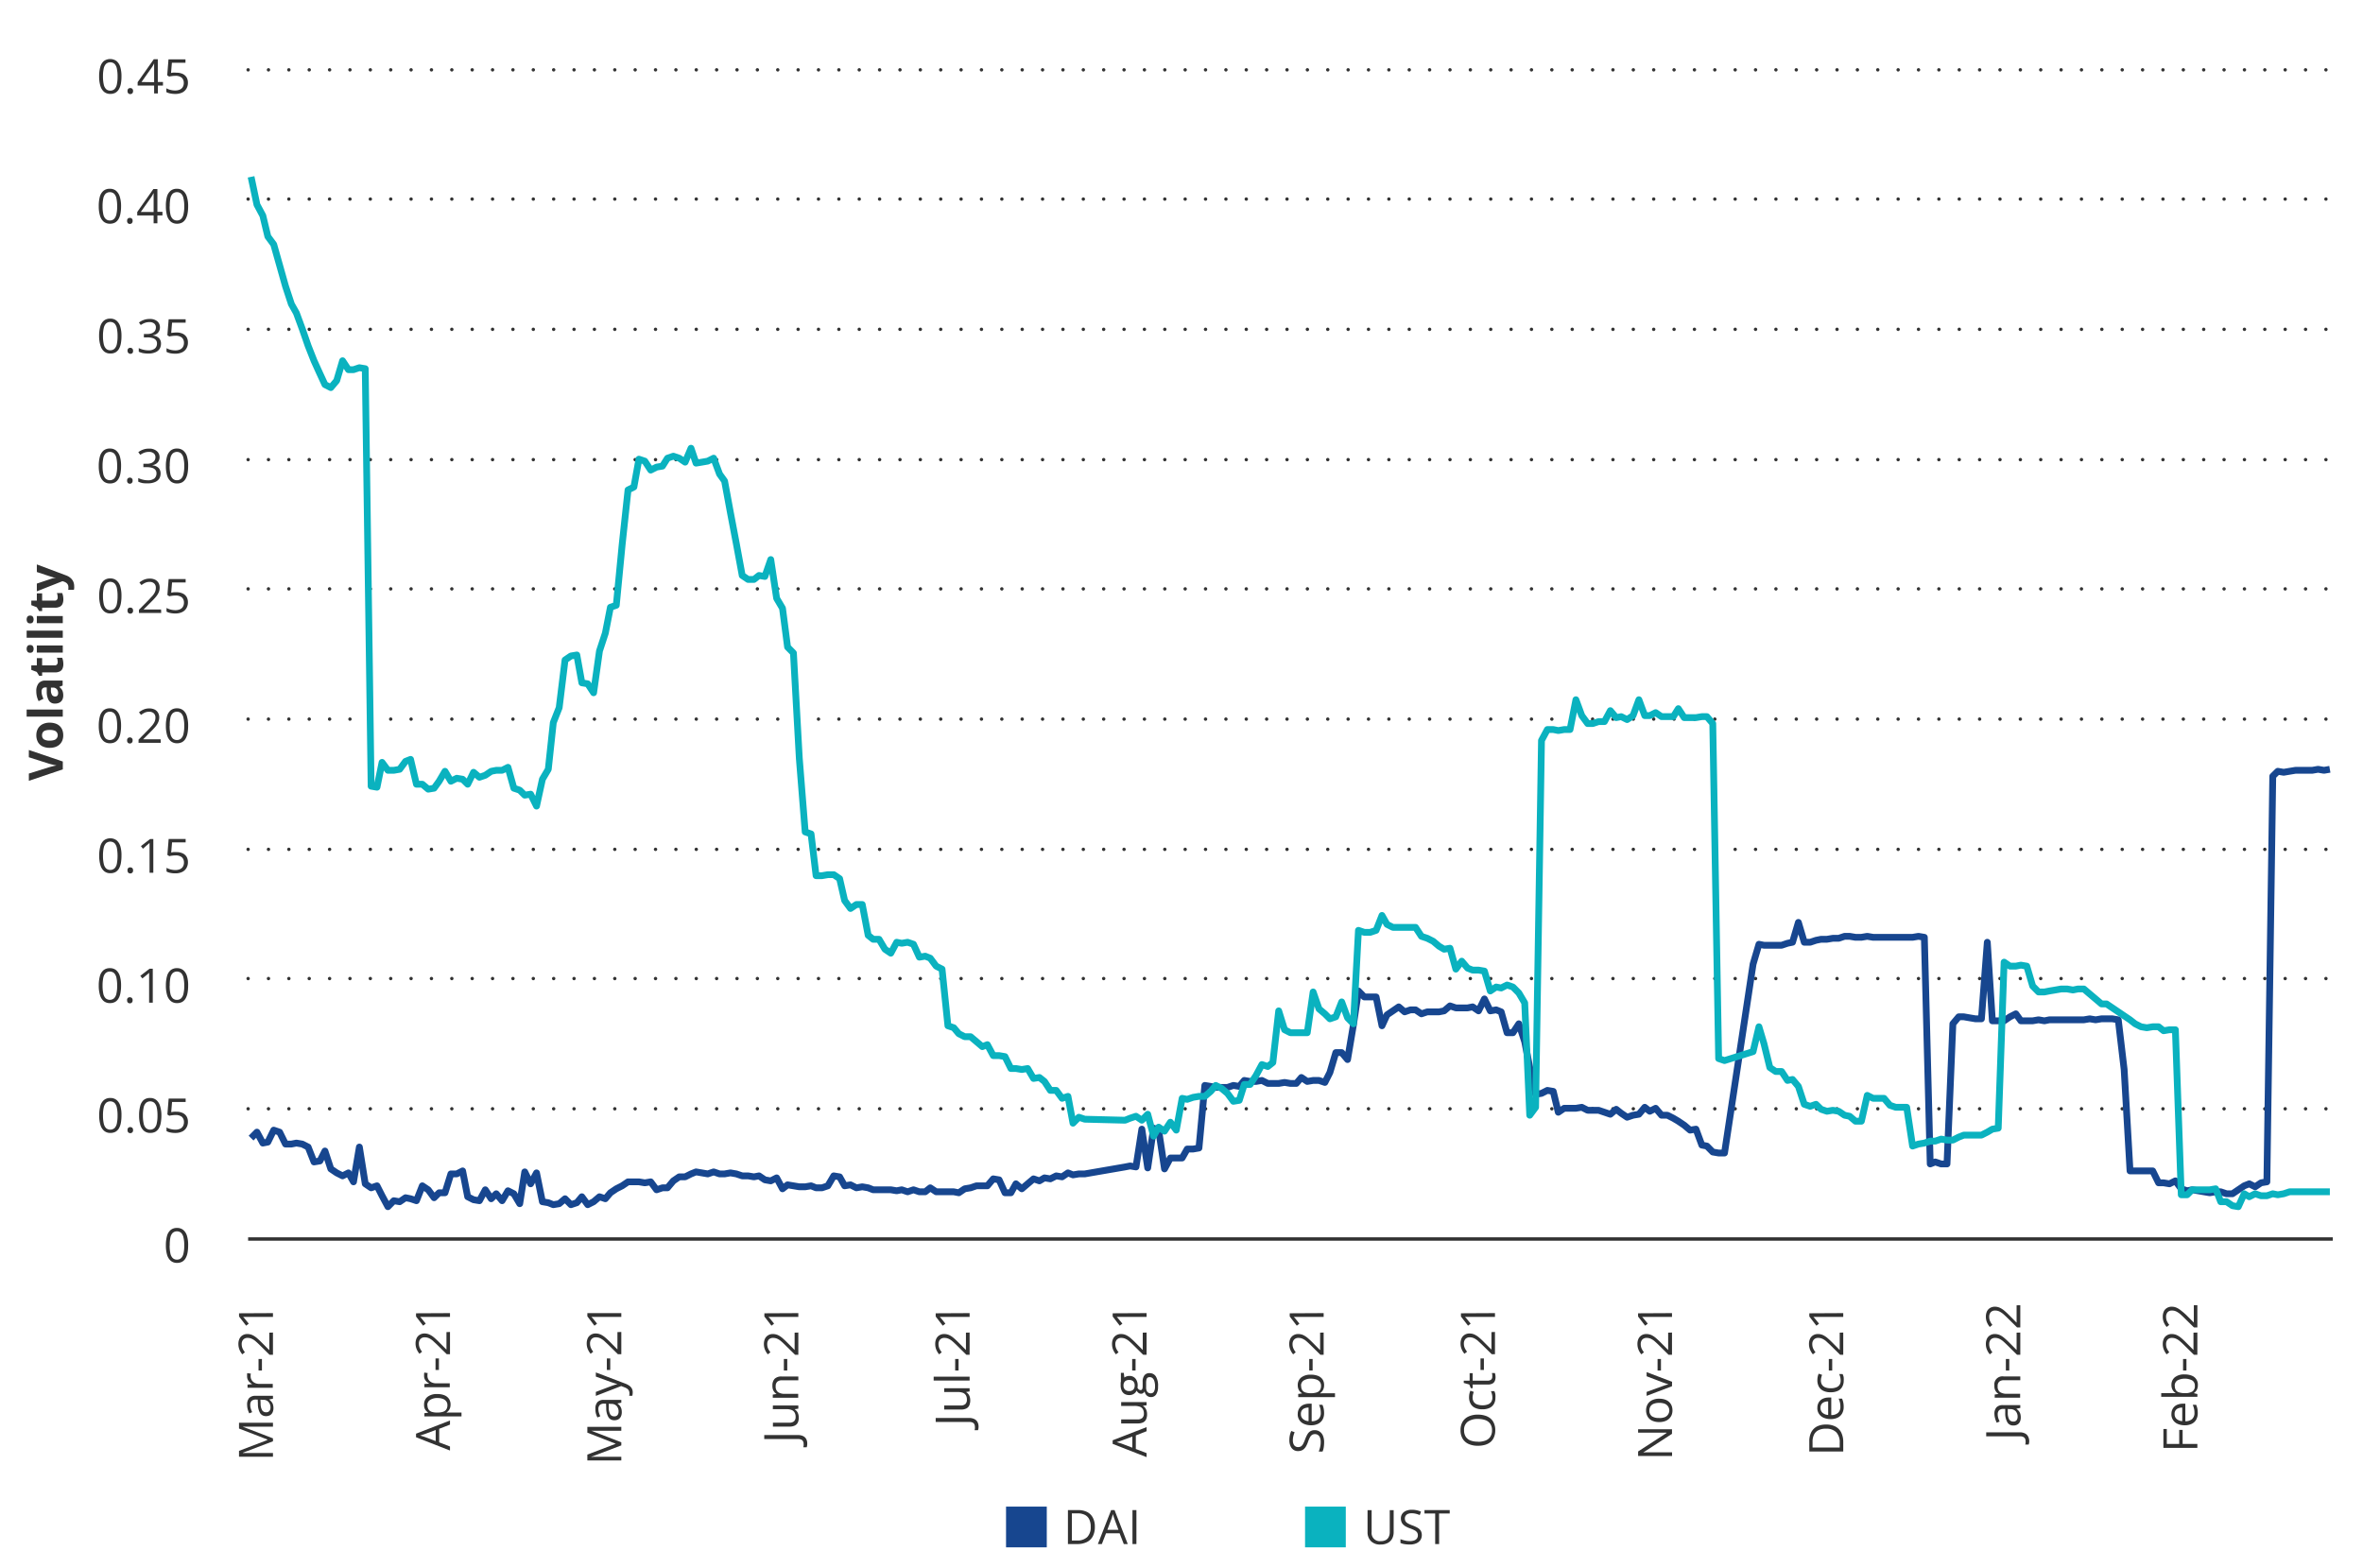 <svg id="Chart" xmlns="http://www.w3.org/2000/svg" width="696" height="462" viewBox="0 0 696 462"><defs><style>.cls-1{fill:#17468f;}.cls-2{fill:#0ab2bf;}.cls-3{fill:#323232;}.cls-4,.cls-5,.cls-6,.cls-7{fill:none;}.cls-4,.cls-5{stroke:#323232;}.cls-4{stroke-linecap:round;stroke-dasharray:0 6;}.cls-4,.cls-6,.cls-7{stroke-linejoin:round;}.cls-5{stroke-miterlimit:10;}.cls-6{stroke:#17468f;}.cls-6,.cls-7{stroke-width:2px;}.cls-7{stroke:#0ab2bf;}</style></defs><rect class="cls-1" x="296.32" y="443.78" width="12" height="12"/><rect class="cls-2" x="384.39" y="443.78" width="12" height="12"/><path class="cls-3" d="M322.48,449.72a5.88,5.88,0,0,1-.61,2.82,4,4,0,0,1-1.78,1.7,6.4,6.4,0,0,1-2.83.57h-2.71v-10h3a5.8,5.8,0,0,1,2.63.55,3.9,3.9,0,0,1,1.69,1.65A5.56,5.56,0,0,1,322.48,449.72Zm-1.22,0a4.82,4.82,0,0,0-.45-2.22,2.8,2.8,0,0,0-1.31-1.3,4.69,4.69,0,0,0-2.12-.43h-1.67v8h1.41a4.24,4.24,0,0,0,3.1-1A4.06,4.06,0,0,0,321.26,449.76Z"/><path class="cls-3" d="M331,454.81l-1.23-3.17h-4l-1.23,3.17h-1.17l3.91-10h1l3.89,10Zm-1.58-4.2-1.16-3.15c0-.09-.08-.22-.14-.41s-.12-.38-.19-.58l-.15-.48-.15.55c-.05.19-.1.36-.15.52s-.1.29-.13.4l-1.19,3.15Z"/><path class="cls-3" d="M333.56,454.81v-10h1.16v10Z"/><path class="cls-3" d="M410.49,444.82v6.46a4.11,4.11,0,0,1-.42,1.89,3.11,3.11,0,0,1-1.29,1.3,4.42,4.42,0,0,1-2.16.48,3.72,3.72,0,0,1-2.82-1,3.68,3.68,0,0,1-1-2.68v-6.44H404v6.47a2.39,2.39,0,0,0,2.69,2.65,3,3,0,0,0,1.5-.33,2,2,0,0,0,.86-.93,3.18,3.18,0,0,0,.29-1.38v-6.48Z"/><path class="cls-3" d="M418.78,452.15a2.62,2.62,0,0,1-.44,1.52,2.85,2.85,0,0,1-1.24.95,4.79,4.79,0,0,1-1.86.33,9.25,9.25,0,0,1-1.08-.06,8.22,8.22,0,0,1-.93-.15,4,4,0,0,1-.74-.26v-1.11a8.92,8.92,0,0,0,1.25.39,6.52,6.52,0,0,0,1.55.18,3.42,3.42,0,0,0,1.27-.2,1.71,1.71,0,0,0,.79-.58,1.53,1.53,0,0,0,.27-.91,1.55,1.55,0,0,0-.23-.86,2,2,0,0,0-.75-.63,9.92,9.92,0,0,0-1.42-.6,6.94,6.94,0,0,1-1.12-.5,3.31,3.31,0,0,1-.82-.61,2.23,2.23,0,0,1-.49-.79,2.8,2.8,0,0,1-.17-1,2.25,2.25,0,0,1,.41-1.37,2.52,2.52,0,0,1,1.12-.87,4.31,4.31,0,0,1,1.66-.31,6.87,6.87,0,0,1,1.48.15,6.32,6.32,0,0,1,1.25.41l-.36,1a7.75,7.75,0,0,0-1.15-.38,5.16,5.16,0,0,0-1.25-.15,2.68,2.68,0,0,0-1.08.19,1.44,1.44,0,0,0-.67.53,1.38,1.38,0,0,0-.24.81,1.62,1.62,0,0,0,.23.88,1.9,1.9,0,0,0,.71.61,9.86,9.86,0,0,0,1.29.57,8.87,8.87,0,0,1,1.5.68,2.73,2.73,0,0,1,.94.87A2.49,2.49,0,0,1,418.78,452.15Z"/><path class="cls-3" d="M423.88,454.81h-1.16v-9h-3.15v-1H427v1h-3.14Z"/><path class="cls-4" d="M73.08,326.6h614m-614-38.36h614m-614-38.06h614m-614-38.36h614m-614-38.36h614m-614-38.07h614M73.08,97h614m-614-38.36h614m-614-38.07h614"/><line class="cls-5" x1="73.08" y1="364.96" x2="687.1" y2="364.96"/><polyline class="cls-6" points="73.95 335.24 75.68 333.48 77.41 336.7 78.89 336.41 80.62 332.89 82.36 333.48 84.09 336.99 85.82 336.99 87.3 336.7 89.03 336.99 90.76 337.87 92.49 342.26 94.22 341.97 95.71 339.04 97.44 344.31 99.17 345.48 100.9 346.36 102.63 345.48 104.12 348.12 105.85 337.87 107.58 348.7 109.31 349.88 111.04 349.29 112.53 352.22 114.26 355.44 115.99 353.68 117.72 353.98 119.45 352.8 120.93 353.1 122.66 353.68 124.39 349.29 126.13 350.46 127.86 352.8 129.34 351.34 131.07 351.34 132.8 345.78 134.53 345.78 136.26 344.9 137.75 352.51 139.48 353.39 141.21 353.68 142.94 350.46 144.67 353.1 146.16 351.63 147.89 353.68 149.62 350.75 151.35 351.63 153.08 354.56 154.56 345.19 156.29 348.7 158.03 345.48 159.76 353.98 161.49 354.27 162.97 354.85 164.7 354.56 166.43 353.1 168.16 354.85 169.9 354.27 171.38 352.51 173.11 354.85 174.84 353.98 176.57 352.51 178.3 353.1 179.79 351.34 181.52 350.17 183.25 349.29 184.98 348.12 186.71 348.12 188.19 348.12 189.93 348.41 191.66 348.12 193.39 350.46 195.12 349.88 196.6 349.88 198.33 347.83 200.06 346.65 201.8 346.65 203.53 345.78 205.01 345.19 206.74 345.48 208.47 345.78 210.2 345.19 211.94 345.78 213.42 345.78 215.15 345.48 216.88 345.78 218.61 346.36 220.34 346.36 222.07 346.65 223.56 346.36 225.29 347.53 227.02 347.83 228.75 346.95 230.48 350.17 231.97 349 233.7 349.29 235.43 349.58 237.16 349.58 238.89 349.29 240.37 349.88 242.1 349.88 243.84 349.29 245.57 346.36 247.3 346.65 248.78 349.29 250.51 349 252.24 349.88 253.97 349.58 255.71 349.88 257.19 350.46 258.92 350.46 260.65 350.46 262.38 350.46 264.11 350.75 265.6 350.46 267.33 351.05 269.06 350.46 270.79 351.05 272.52 351.05 274 349.88 275.74 351.05 277.47 351.05 279.2 351.05 280.93 351.05 282.41 351.34 284.14 350.17 285.88 349.88 287.61 349.29 289.34 349.29 290.82 349.29 292.55 347.24 294.28 347.53 296.01 351.34 297.75 351.34 299.23 348.7 300.96 350.17 302.69 348.7 304.42 347.24 306.15 347.83 307.64 346.95 309.37 347.24 311.1 346.36 312.83 346.65 314.56 345.48 316.04 346.07 317.77 345.78 319.51 345.78 331.38 343.73 332.86 343.44 334.59 343.73 336.32 332.6 338.05 344.02 339.78 332.31 341.27 332.89 343 344.31 344.73 341.09 346.46 341.09 348.19 341.09 349.68 338.46 351.41 338.46 353.14 338.16 354.87 319.72 356.6 320.01 358.08 320.3 359.81 320.3 361.55 320.3 363.28 319.72 365.01 320.01 366.49 318.25 368.22 318.55 369.95 318.55 371.68 318.25 373.42 319.13 374.9 319.13 376.63 319.13 378.36 318.84 380.09 319.13 381.82 319.13 383.31 317.38 385.04 318.55 386.77 318.25 388.5 318.25 390.23 318.84 391.71 315.91 393.45 310.05 395.18 310.05 396.91 312.1 398.64 301.86 400.12 291.9 401.85 293.66 403.58 293.66 405.32 293.66 407.05 302.15 408.53 298.93 410.26 297.76 411.99 296.58 413.72 298.05 415.45 297.46 416.94 297.46 418.67 298.63 420.4 298.05 422.13 298.05 423.86 298.05 425.35 297.76 427.08 296.29 428.81 296.88 430.54 296.88 432.27 296.88 433.75 296.58 435.49 297.76 437.22 294.24 438.95 297.76 440.68 297.46 442.16 298.05 443.89 304.2 445.62 304.2 447.36 301.56 449.09 306.83 450.57 314.45 452.3 322.35 454.03 322.06 455.76 321.18 457.49 321.47 458.98 327.62 460.71 326.45 462.44 326.45 464.17 326.45 465.9 326.16 467.63 327.04 469.12 327.04 470.85 327.04 472.58 327.62 474.31 328.21 476.04 326.75 477.52 327.92 479.25 329.09 480.99 328.5 482.72 328.21 484.45 326.16 485.93 327.33 487.66 326.45 489.39 328.5 491.13 328.5 492.86 329.38 494.34 330.26 496.07 331.43 497.8 332.89 499.53 332.6 501.26 337.29 502.75 337.58 504.48 339.33 506.21 339.63 507.94 339.63 516.35 284 518.08 278.14 519.56 278.43 521.29 278.43 523.02 278.43 524.76 278.43 526.49 277.85 527.97 277.55 529.7 271.7 531.43 277.55 533.16 277.55 534.89 276.97 536.38 276.67 538.11 276.67 539.84 276.38 541.57 276.38 543.3 275.8 544.79 275.8 546.52 276.09 548.25 276.09 549.98 275.8 551.71 276.09 553.2 276.09 554.93 276.09 556.66 276.09 558.39 276.09 560.12 276.09 561.6 276.09 563.33 276.09 565.07 275.8 566.8 276.09 568.53 342.85 570.01 342.26 571.74 342.85 573.47 342.85 575.2 301.56 576.93 299.51 578.42 299.51 580.15 299.81 581.88 300.1 583.61 300.1 585.34 277.55 586.83 300.69 588.56 300.69 590.29 300.69 592.02 299.51 593.75 298.63 595.23 300.69 596.97 300.69 598.7 300.69 600.43 300.39 602.16 300.69 603.64 300.39 605.37 300.39 607.1 300.39 608.84 300.39 610.57 300.39 612.05 300.39 613.78 300.39 615.51 300.1 617.24 300.39 618.97 300.1 620.46 300.1 622.19 300.1 623.92 300.39 625.65 315.03 627.38 344.9 628.87 344.9 630.6 344.9 632.33 344.9 634.06 344.9 635.79 348.41 637.27 348.41 639 348.7 640.74 347.83 642.47 350.17 644.2 350.75 645.68 350.46 647.41 350.75 649.14 351.05 650.87 351.34 652.61 351.05 654.09 351.05 655.82 351.63 657.55 351.63 659.28 350.46 661.01 349.29 662.5 348.7 664.23 349.58 665.96 348.41 667.69 348.12 669.42 228.65 670.9 227.19 672.64 227.48 674.37 227.19 676.1 226.9 677.83 226.9 679.31 226.9 681.04 226.9 682.77 226.6 684.51 226.9 686.24 226.6"/><polyline class="cls-7" points="73.95 52.09 75.68 60.29 77.41 63.51 78.89 69.66 80.62 72 82.36 78.15 84.09 84.3 85.82 89.57 87.3 92.2 89.03 96.89 90.76 101.87 92.49 106.26 94.22 110.07 95.71 113.29 97.44 114.17 99.17 112.12 100.9 106.26 102.63 108.89 104.12 108.89 105.85 108.31 107.58 108.6 109.31 231.58 111.04 231.88 112.53 224.56 114.26 226.9 115.99 226.9 117.72 226.6 119.45 224.26 120.93 223.68 122.66 231 124.39 231 126.13 232.46 127.86 232.17 129.34 230.12 131.07 227.19 132.8 230.12 134.53 229.24 136.26 229.53 137.75 231 139.48 227.48 141.21 228.95 142.94 228.36 144.67 227.19 146.16 226.9 147.89 226.9 149.62 226.02 151.35 232.17 153.08 232.75 154.56 234.22 156.29 233.93 158.03 237.44 159.76 229.53 161.49 226.6 162.97 212.84 164.7 208.45 166.43 194.4 168.16 193.22 169.9 192.93 171.38 201.13 173.11 201.42 174.84 204.06 176.57 191.76 178.3 186.49 179.79 178.88 181.52 178.29 183.25 160.43 184.98 144.32 186.71 143.45 188.19 135.25 189.93 135.83 191.66 138.47 193.39 137.59 195.12 137.3 196.6 134.96 198.33 134.37 200.06 134.96 201.8 136.13 203.53 132.03 205.01 136.42 206.74 136.13 208.47 135.83 210.2 134.96 211.94 139.64 213.42 141.69 215.15 151.06 216.88 160.14 218.61 169.51 220.34 170.68 222.07 170.68 223.56 169.51 225.29 169.8 227.02 164.82 228.75 176.24 230.48 179.17 231.97 190.59 233.7 192.35 235.43 223.38 237.16 245.05 238.89 245.64 240.37 257.94 242.1 257.94 243.84 257.64 245.57 257.64 247.3 258.81 248.78 265.25 250.51 267.6 252.24 266.43 253.97 266.43 255.71 275.5 257.19 276.68 258.92 276.68 260.65 279.6 262.38 280.77 264.11 277.55 265.6 277.85 267.33 277.55 269.06 278.14 270.79 281.94 272.52 281.65 274 282.24 275.74 284.58 277.47 285.46 279.2 302.15 280.93 302.73 282.41 304.49 284.14 305.37 285.88 305.37 287.61 306.83 289.34 308.3 290.82 307.71 292.55 310.93 294.28 310.93 296.01 311.23 297.75 314.74 299.23 314.74 300.96 315.03 302.69 314.74 304.42 317.67 306.15 317.38 307.64 318.55 309.37 321.18 311.1 321.18 312.83 323.52 314.56 322.94 316.04 330.84 317.77 329.09 319.51 329.67 331.38 329.97 332.86 329.38 334.59 328.8 336.32 329.97 338.05 328.21 339.78 334.65 341.27 332.01 343 333.19 344.73 330.55 346.46 332.89 348.19 323.52 349.68 323.82 351.41 323.23 353.14 322.94 354.87 322.94 356.6 321.47 358.08 319.72 359.81 320.6 361.55 322.06 363.28 324.4 365.01 324.11 366.49 319.43 368.22 319.43 369.95 316.79 371.68 313.57 373.42 314.15 374.9 312.98 376.63 297.76 378.36 303.32 380.09 304.2 381.82 304.2 383.31 304.2 385.04 304.2 386.77 292.19 388.5 297.17 390.23 298.63 391.71 300.1 393.45 299.51 395.18 295.12 396.91 299.81 398.64 301.56 400.12 274.04 401.85 274.63 403.58 274.63 405.32 274.04 407.05 269.65 408.53 272.28 410.26 273.16 411.99 273.16 413.72 273.16 415.45 273.16 416.94 273.16 418.67 275.8 420.4 276.38 422.13 277.26 423.86 278.72 425.35 279.6 427.08 279.31 428.81 285.46 430.54 283.12 432.27 285.17 433.75 285.75 435.49 285.75 437.22 286.04 438.95 291.9 440.68 290.73 442.16 291.02 443.89 290.14 445.62 290.73 447.36 292.49 449.09 295.41 450.57 328.5 452.3 326.16 454.03 218.11 455.76 214.89 457.49 214.89 458.98 215.19 460.71 214.89 462.44 214.89 464.17 206.11 465.9 210.79 467.63 213.13 469.12 213.13 470.85 212.55 472.58 212.55 474.31 209.33 476.04 211.38 477.52 211.09 479.25 211.96 480.99 210.79 482.72 206.11 484.45 210.79 485.93 210.79 487.66 209.91 489.39 211.09 491.13 211.09 492.86 211.09 494.34 208.74 496.07 211.38 497.8 211.38 499.53 211.38 501.26 211.09 502.75 211.09 504.48 213.13 506.21 311.81 507.94 312.4 516.35 309.76 518.08 302.44 519.56 307.42 521.29 314.45 523.02 315.62 524.76 315.62 526.49 318.25 527.97 317.96 529.7 320.01 531.43 325.28 533.16 325.87 534.89 325.28 536.38 326.75 538.11 327.33 539.84 327.04 541.57 327.33 543.3 328.5 544.79 328.8 546.52 330.26 548.25 330.26 549.98 322.65 551.71 323.52 553.2 323.52 554.93 323.52 556.66 325.57 558.39 326.16 560.12 326.16 561.6 326.16 563.33 337.58 565.07 336.99 566.8 336.7 568.53 336.12 570.01 336.12 571.74 335.53 573.47 335.82 575.2 335.82 576.93 334.94 578.42 334.36 580.15 334.36 581.88 334.36 583.61 334.36 585.34 333.48 586.83 332.6 588.56 332.31 590.29 283.41 592.02 284.58 593.75 284.58 595.23 284.29 596.97 284.58 598.7 290.44 600.43 292.19 602.16 292.19 603.64 291.9 605.37 291.61 607.1 291.31 608.84 291.31 610.57 291.61 612.05 291.31 613.78 291.31 615.51 292.78 617.24 294.24 618.97 295.71 620.46 295.71 622.19 296.88 623.92 298.05 625.65 299.22 627.38 300.39 628.87 301.56 630.6 302.44 632.33 302.73 634.06 302.44 635.79 302.44 637.27 303.61 639 303.32 640.74 303.32 642.47 351.93 644.2 351.93 645.68 350.46 647.41 350.46 649.14 350.46 650.87 350.46 652.61 350.17 654.09 353.98 655.82 353.98 657.55 355.15 659.28 355.44 661.01 351.63 662.5 352.51 664.23 351.63 665.96 352.22 667.69 352.22 669.42 351.63 670.9 351.93 672.64 351.63 674.37 351.05 676.1 351.05 677.83 351.05 679.31 351.05 681.04 351.05 682.77 351.05 684.51 351.05 686.24 351.05"/><path class="cls-3" d="M55.42,366.85a11.87,11.87,0,0,1-.19,2.18,5,5,0,0,1-.58,1.62,2.77,2.77,0,0,1-1,1,3.06,3.06,0,0,1-1.51.34,2.76,2.76,0,0,1-1.84-.61,3.64,3.64,0,0,1-1.09-1.76,9.75,9.75,0,0,1-.35-2.78,10.13,10.13,0,0,1,.32-2.75,3.53,3.53,0,0,1,1.05-1.77,2.85,2.85,0,0,1,1.91-.62,2.81,2.81,0,0,1,1.86.61,3.65,3.65,0,0,1,1.09,1.77A9.33,9.33,0,0,1,55.42,366.85Zm-5.45,0a10.84,10.84,0,0,0,.21,2.33,2.72,2.72,0,0,0,.69,1.39,1.68,1.68,0,0,0,1.24.46,1.71,1.71,0,0,0,1.25-.46,2.68,2.68,0,0,0,.69-1.39,10.11,10.11,0,0,0,.22-2.33,10,10,0,0,0-.22-2.3,2.75,2.75,0,0,0-.68-1.39,1.91,1.91,0,0,0-2.51,0,2.67,2.67,0,0,0-.68,1.39A10.67,10.67,0,0,0,50,366.85Z"/><path class="cls-3" d="M35.78,328.57a11.85,11.85,0,0,1-.18,2.18,5,5,0,0,1-.58,1.62,2.77,2.77,0,0,1-1,1,3.09,3.09,0,0,1-1.51.34,2.74,2.74,0,0,1-1.84-.61,3.57,3.57,0,0,1-1.09-1.76,9.38,9.38,0,0,1-.36-2.78,10.1,10.1,0,0,1,.33-2.75,3.39,3.39,0,0,1,1.05-1.77,2.85,2.85,0,0,1,1.91-.62,2.8,2.8,0,0,1,1.86.62,3.57,3.57,0,0,1,1.09,1.76A9.36,9.36,0,0,1,35.78,328.57Zm-5.45,0a10.77,10.77,0,0,0,.22,2.33,2.79,2.79,0,0,0,.68,1.39,1.93,1.93,0,0,0,2.5,0,2.68,2.68,0,0,0,.69-1.38,10.88,10.88,0,0,0,.21-2.34,10.67,10.67,0,0,0-.21-2.3,2.83,2.83,0,0,0-.68-1.39,1.92,1.92,0,0,0-2.52,0,2.83,2.83,0,0,0-.68,1.39A10.67,10.67,0,0,0,30.33,328.57Z"/><path class="cls-3" d="M37.56,332.87a.9.9,0,0,1,.23-.68.88.88,0,0,1,.57-.2.92.92,0,0,1,.59.2.86.86,0,0,1,.24.68.8.8,0,0,1-.83.91.85.85,0,0,1-.57-.22A.91.91,0,0,1,37.56,332.87Z"/><path class="cls-3" d="M47.54,328.57a11.79,11.79,0,0,1-.19,2.18,4.75,4.75,0,0,1-.58,1.62,2.74,2.74,0,0,1-1,1,3.13,3.13,0,0,1-1.52.34,2.76,2.76,0,0,1-1.84-.61,3.64,3.64,0,0,1-1.09-1.76,9.75,9.75,0,0,1-.35-2.78,10.13,10.13,0,0,1,.32-2.75,3.53,3.53,0,0,1,1-1.77,2.85,2.85,0,0,1,1.91-.62,2.77,2.77,0,0,1,1.86.62,3.57,3.57,0,0,1,1.09,1.76A9.33,9.33,0,0,1,47.54,328.57Zm-5.45,0a10.84,10.84,0,0,0,.21,2.33,2.72,2.72,0,0,0,.69,1.39,1.91,1.91,0,0,0,2.49,0,2.68,2.68,0,0,0,.69-1.38,10.21,10.21,0,0,0,.22-2.34,10.67,10.67,0,0,0-.21-2.3,2.84,2.84,0,0,0-.69-1.39,1.91,1.91,0,0,0-2.51,0,2.75,2.75,0,0,0-.68,1.39A10.67,10.67,0,0,0,42.09,328.57Z"/><path class="cls-3" d="M52,327.47a4.2,4.2,0,0,1,1.77.35,2.67,2.67,0,0,1,1.17,1,3,3,0,0,1,.41,1.59,3.33,3.33,0,0,1-.45,1.77,2.88,2.88,0,0,1-1.27,1.14,4.58,4.58,0,0,1-2,.4,6.67,6.67,0,0,1-1.45-.14,3.5,3.5,0,0,1-1.13-.41v-1.08a4.31,4.31,0,0,0,1.21.48,5.69,5.69,0,0,0,1.38.18,3.4,3.4,0,0,0,1.33-.24,1.91,1.91,0,0,0,.89-.74,2.3,2.3,0,0,0,.32-1.25,2,2,0,0,0-.61-1.54,2.87,2.87,0,0,0-1.93-.54,6.29,6.29,0,0,0-.93.07,5.9,5.9,0,0,0-.84.15l-.57-.38.38-4.69h5v1h-4l-.25,3,.67-.11A6.41,6.41,0,0,1,52,327.47Z"/><path class="cls-3" d="M35.66,290.33a11.06,11.06,0,0,1-.19,2.18,4.75,4.75,0,0,1-.58,1.62,2.67,2.67,0,0,1-1,1,3.12,3.12,0,0,1-1.51.34,2.77,2.77,0,0,1-1.85-.61,3.63,3.63,0,0,1-1.08-1.76,9.38,9.38,0,0,1-.36-2.78,10.54,10.54,0,0,1,.32-2.75,3.53,3.53,0,0,1,1.05-1.77,2.86,2.86,0,0,1,1.92-.62,2.8,2.8,0,0,1,1.85.61,3.65,3.65,0,0,1,1.09,1.77A9.33,9.33,0,0,1,35.66,290.33Zm-5.45,0a10.84,10.84,0,0,0,.21,2.33,2.72,2.72,0,0,0,.69,1.39,1.91,1.91,0,0,0,2.49,0,2.68,2.68,0,0,0,.69-1.39,10.11,10.11,0,0,0,.22-2.33,10.67,10.67,0,0,0-.21-2.3,2.76,2.76,0,0,0-.69-1.39,1.91,1.91,0,0,0-2.51,0,2.75,2.75,0,0,0-.68,1.39A10.67,10.67,0,0,0,30.21,290.33Z"/><path class="cls-3" d="M37.44,294.63a.75.75,0,0,1,.8-.88.89.89,0,0,1,.58.2.85.85,0,0,1,.24.68.87.87,0,0,1-.24.69.85.85,0,0,1-.58.22.81.81,0,0,1-.57-.22A.87.87,0,0,1,37.44,294.63Z"/><path class="cls-3" d="M45,295.34H43.92v-7.08c0-.27,0-.5,0-.69s0-.37,0-.53l0-.5a4.26,4.26,0,0,1-.39.37l-.46.38-1.14.92-.6-.77,2.71-2.09H45Z"/><path class="cls-3" d="M55.42,290.33a11.87,11.87,0,0,1-.19,2.18,5,5,0,0,1-.58,1.62,2.77,2.77,0,0,1-1,1,3.06,3.06,0,0,1-1.51.34,2.76,2.76,0,0,1-1.84-.61,3.64,3.64,0,0,1-1.09-1.76,9.75,9.75,0,0,1-.35-2.78,10.13,10.13,0,0,1,.32-2.75,3.53,3.53,0,0,1,1.05-1.77,2.85,2.85,0,0,1,1.91-.62,2.81,2.81,0,0,1,1.86.61,3.65,3.65,0,0,1,1.09,1.77A9.33,9.33,0,0,1,55.42,290.33Zm-5.45,0a10.84,10.84,0,0,0,.21,2.33,2.72,2.72,0,0,0,.69,1.39,1.68,1.68,0,0,0,1.24.46,1.71,1.71,0,0,0,1.25-.46,2.68,2.68,0,0,0,.69-1.39,10.11,10.11,0,0,0,.22-2.33,10,10,0,0,0-.22-2.3,2.75,2.75,0,0,0-.68-1.39,1.91,1.91,0,0,0-2.51,0,2.67,2.67,0,0,0-.68,1.39A10.67,10.67,0,0,0,50,290.33Z"/><path class="cls-3" d="M35.78,252.07a11.93,11.93,0,0,1-.18,2.18,5,5,0,0,1-.58,1.62,2.77,2.77,0,0,1-1,1,3.09,3.09,0,0,1-1.51.34,2.74,2.74,0,0,1-1.84-.61,3.57,3.57,0,0,1-1.09-1.76,9.38,9.38,0,0,1-.36-2.78,10.1,10.1,0,0,1,.33-2.75,3.39,3.39,0,0,1,1.05-1.77,3.2,3.2,0,0,1,3.77,0,3.65,3.65,0,0,1,1.09,1.77A9.36,9.36,0,0,1,35.78,252.07Zm-5.45,0a10.77,10.77,0,0,0,.22,2.33,2.79,2.79,0,0,0,.68,1.39,1.93,1.93,0,0,0,2.5,0,2.68,2.68,0,0,0,.69-1.39,12.86,12.86,0,0,0,0-4.63,2.83,2.83,0,0,0-.68-1.39,1.92,1.92,0,0,0-2.52,0,2.83,2.83,0,0,0-.68,1.39A10.67,10.67,0,0,0,30.33,252.07Z"/><path class="cls-3" d="M37.56,256.37a.75.75,0,0,1,.8-.88.92.92,0,0,1,.59.2.85.85,0,0,1,.24.68.8.8,0,0,1-.83.91.85.85,0,0,1-.57-.22A.91.91,0,0,1,37.56,256.37Z"/><path class="cls-3" d="M45.16,257.08H44.05v-7.77c0-.2,0-.37,0-.53a4.19,4.19,0,0,1,0-.5,4.26,4.26,0,0,1-.4.37l-.46.38L42.1,250l-.59-.77,2.7-2.09h.95Z"/><path class="cls-3" d="M52,251a4.2,4.2,0,0,1,1.77.35,2.67,2.67,0,0,1,1.17,1,3,3,0,0,1,.41,1.59,3.33,3.33,0,0,1-.45,1.77,2.94,2.94,0,0,1-1.27,1.14,4.58,4.58,0,0,1-2,.4,6.67,6.67,0,0,1-1.45-.14,3.5,3.5,0,0,1-1.13-.41v-1.08a4.63,4.63,0,0,0,1.21.48,5.69,5.69,0,0,0,1.38.18,3.4,3.4,0,0,0,1.33-.24,1.91,1.91,0,0,0,.89-.74,2.3,2.3,0,0,0,.32-1.25,2,2,0,0,0-.61-1.54,2.87,2.87,0,0,0-1.93-.54,6.29,6.29,0,0,0-.93.07,5.9,5.9,0,0,0-.84.15l-.57-.38.38-4.69h5v1h-4l-.25,3L51,251A6.41,6.41,0,0,1,52,251Z"/><path class="cls-3" d="M35.66,213.8a11,11,0,0,1-.19,2.17,4.75,4.75,0,0,1-.58,1.62,2.67,2.67,0,0,1-1,1,3.12,3.12,0,0,1-1.51.34,2.77,2.77,0,0,1-1.85-.61,3.63,3.63,0,0,1-1.08-1.76,9.31,9.31,0,0,1-.36-2.77,10.57,10.57,0,0,1,.32-2.76,3.62,3.62,0,0,1,1.05-1.77,2.86,2.86,0,0,1,1.92-.62,2.76,2.76,0,0,1,1.85.62A3.57,3.57,0,0,1,35.3,211,9.36,9.36,0,0,1,35.66,213.8Zm-5.45,0a10.74,10.74,0,0,0,.21,2.32,2.72,2.72,0,0,0,.69,1.39,1.91,1.91,0,0,0,2.49,0,2.64,2.64,0,0,0,.69-1.38,10.17,10.17,0,0,0,.22-2.33,10.54,10.54,0,0,0-.21-2.3,2.75,2.75,0,0,0-.69-1.4,1.91,1.91,0,0,0-2.51,0,2.75,2.75,0,0,0-.68,1.4A10.54,10.54,0,0,0,30.21,213.8Z"/><path class="cls-3" d="M37.44,218.1a.84.84,0,0,1,.23-.68.8.8,0,0,1,.57-.21.78.78,0,0,1,.82.89.86.86,0,0,1-.24.68.81.81,0,0,1-.58.22.77.77,0,0,1-.57-.22A.86.86,0,0,1,37.44,218.1Z"/><path class="cls-3" d="M47.36,218.81H40.81v-.95l2.67-2.72c.5-.5.91-.95,1.25-1.34a5.13,5.13,0,0,0,.78-1.16,2.89,2.89,0,0,0,.27-1.25,1.64,1.64,0,0,0-.51-1.3,1.93,1.93,0,0,0-1.32-.44,3.16,3.16,0,0,0-1.27.24,6,6,0,0,0-1.14.7l-.6-.77a5.23,5.23,0,0,1,.86-.59,4.75,4.75,0,0,1,1-.41,4.19,4.19,0,0,1,1.14-.15,3.66,3.66,0,0,1,1.59.32,2.34,2.34,0,0,1,1,.92,2.64,2.64,0,0,1,.37,1.41,3.44,3.44,0,0,1-.32,1.47,5.67,5.67,0,0,1-.88,1.35c-.38.44-.82.92-1.33,1.41l-2.17,2.17v.05h5.11Z"/><path class="cls-3" d="M55.42,213.8a11.76,11.76,0,0,1-.19,2.17,5,5,0,0,1-.58,1.62,2.77,2.77,0,0,1-1,1,3.06,3.06,0,0,1-1.51.34,2.76,2.76,0,0,1-1.84-.61,3.64,3.64,0,0,1-1.09-1.76,9.68,9.68,0,0,1-.35-2.77,10.16,10.16,0,0,1,.32-2.76,3.62,3.62,0,0,1,1.05-1.77,2.85,2.85,0,0,1,1.91-.62,2.77,2.77,0,0,1,1.86.62A3.57,3.57,0,0,1,55.06,211,9.36,9.36,0,0,1,55.42,213.8Zm-5.45,0a10.74,10.74,0,0,0,.21,2.32,2.72,2.72,0,0,0,.69,1.39,1.68,1.68,0,0,0,1.24.46,1.71,1.71,0,0,0,1.25-.46,2.64,2.64,0,0,0,.69-1.38,10.17,10.17,0,0,0,.22-2.33,9.89,9.89,0,0,0-.22-2.3,2.75,2.75,0,0,0-.68-1.4,1.91,1.91,0,0,0-2.51,0,2.67,2.67,0,0,0-.68,1.4A10.54,10.54,0,0,0,50,213.8Z"/><path class="cls-3" d="M35.78,175.55a11.85,11.85,0,0,1-.18,2.18,5,5,0,0,1-.58,1.62,2.77,2.77,0,0,1-1,1,3.09,3.09,0,0,1-1.51.34,2.74,2.74,0,0,1-1.84-.61,3.57,3.57,0,0,1-1.09-1.76,9.38,9.38,0,0,1-.36-2.78,10.1,10.1,0,0,1,.33-2.75A3.39,3.39,0,0,1,30.57,171a2.85,2.85,0,0,1,1.91-.62,2.8,2.8,0,0,1,1.86.62,3.57,3.57,0,0,1,1.09,1.76A9.36,9.36,0,0,1,35.78,175.55Zm-5.45,0a10.77,10.77,0,0,0,.22,2.33,2.79,2.79,0,0,0,.68,1.39,1.93,1.93,0,0,0,2.5,0,2.68,2.68,0,0,0,.69-1.38,10.88,10.88,0,0,0,.21-2.34,10.67,10.67,0,0,0-.21-2.3,2.83,2.83,0,0,0-.68-1.39,1.92,1.92,0,0,0-2.52,0,2.83,2.83,0,0,0-.68,1.39A10.67,10.67,0,0,0,30.33,175.55Z"/><path class="cls-3" d="M37.56,179.85a.9.9,0,0,1,.23-.68.88.88,0,0,1,.57-.2.92.92,0,0,1,.59.2.86.86,0,0,1,.24.68.8.8,0,0,1-.83.91.85.85,0,0,1-.57-.22A.91.91,0,0,1,37.56,179.85Z"/><path class="cls-3" d="M47.48,180.56H40.93v-.95l2.68-2.71c.49-.5.91-1,1.25-1.34a5.13,5.13,0,0,0,.78-1.16,3,3,0,0,0,.26-1.25,1.67,1.67,0,0,0-.5-1.3,1.92,1.92,0,0,0-1.32-.45,3.13,3.13,0,0,0-1.27.25,5.49,5.49,0,0,0-1.14.7l-.61-.77a5.78,5.78,0,0,1,.87-.59,4.2,4.2,0,0,1,1-.41,4.26,4.26,0,0,1,1.15-.15,3.58,3.58,0,0,1,1.59.32,2.43,2.43,0,0,1,1,.91,2.7,2.7,0,0,1,.36,1.42,3.43,3.43,0,0,1-.31,1.47,5.72,5.72,0,0,1-.89,1.35c-.37.44-.82.91-1.32,1.41l-2.18,2.17v.05h5.11Z"/><path class="cls-3" d="M52,174.45a4.2,4.2,0,0,1,1.77.35,2.67,2.67,0,0,1,1.17,1,3,3,0,0,1,.41,1.59,3.33,3.33,0,0,1-.45,1.77,2.88,2.88,0,0,1-1.27,1.14,4.58,4.58,0,0,1-2,.4,6.67,6.67,0,0,1-1.45-.14,3.5,3.5,0,0,1-1.13-.41v-1.08a4.31,4.31,0,0,0,1.21.48,5.69,5.69,0,0,0,1.38.18,3.4,3.4,0,0,0,1.33-.24,1.91,1.91,0,0,0,.89-.74,2.3,2.3,0,0,0,.32-1.25,2,2,0,0,0-.61-1.54,2.87,2.87,0,0,0-1.93-.54,6.29,6.29,0,0,0-.93.07,5.9,5.9,0,0,0-.84.15l-.57-.38.38-4.69h5v1h-4l-.25,3,.67-.11A6.41,6.41,0,0,1,52,174.45Z"/><path class="cls-3" d="M35.66,137.28a11,11,0,0,1-.19,2.17,4.75,4.75,0,0,1-.58,1.62,2.67,2.67,0,0,1-1,1,3.12,3.12,0,0,1-1.51.34,2.77,2.77,0,0,1-1.85-.61,3.63,3.63,0,0,1-1.08-1.76,9.31,9.31,0,0,1-.36-2.77,10.57,10.57,0,0,1,.32-2.76,3.62,3.62,0,0,1,1.05-1.77,2.86,2.86,0,0,1,1.92-.62,2.76,2.76,0,0,1,1.85.62,3.57,3.57,0,0,1,1.09,1.76A9.36,9.36,0,0,1,35.66,137.28Zm-5.45,0a10.74,10.74,0,0,0,.21,2.32,2.72,2.72,0,0,0,.69,1.39,1.91,1.91,0,0,0,2.49,0,2.64,2.64,0,0,0,.69-1.38,10.17,10.17,0,0,0,.22-2.33,10.54,10.54,0,0,0-.21-2.3,2.75,2.75,0,0,0-.69-1.4,1.91,1.91,0,0,0-2.51,0,2.75,2.75,0,0,0-.68,1.4A10.54,10.54,0,0,0,30.21,137.28Z"/><path class="cls-3" d="M37.44,141.58a.84.84,0,0,1,.23-.68.8.8,0,0,1,.57-.21.78.78,0,0,1,.82.89.86.86,0,0,1-.24.68.81.81,0,0,1-.58.22.77.77,0,0,1-.57-.22A.86.86,0,0,1,37.44,141.58Z"/><path class="cls-3" d="M47,134.62a2.52,2.52,0,0,1-.26,1.17,2.33,2.33,0,0,1-.73.8,2.86,2.86,0,0,1-1.09.43v.06a2.94,2.94,0,0,1,1.79.76,2.26,2.26,0,0,1,.59,1.62,2.89,2.89,0,0,1-.4,1.53,2.67,2.67,0,0,1-1.25,1,5.09,5.09,0,0,1-2.14.38A8.41,8.41,0,0,1,42,142.3a5.65,5.65,0,0,1-1.28-.42v-1.07a6.15,6.15,0,0,0,1.35.48,5.93,5.93,0,0,0,1.41.18,3,3,0,0,0,2-.55,1.91,1.91,0,0,0,.61-1.48,1.53,1.53,0,0,0-.34-1.05,1.93,1.93,0,0,0-1-.59,5.21,5.21,0,0,0-1.52-.19h-1v-1h1a3.57,3.57,0,0,0,1.39-.24,2,2,0,0,0,.86-.67,1.78,1.78,0,0,0,.3-1,1.41,1.41,0,0,0-.51-1.17,2.08,2.08,0,0,0-1.37-.42,4.11,4.11,0,0,0-1,.11,4,4,0,0,0-.82.3,7.68,7.68,0,0,0-.77.45l-.57-.78a4.94,4.94,0,0,1,1.33-.73,4.75,4.75,0,0,1,1.78-.31,3.3,3.3,0,0,1,2.3.7A2.28,2.28,0,0,1,47,134.62Z"/><path class="cls-3" d="M55.42,137.28a11.76,11.76,0,0,1-.19,2.17,5,5,0,0,1-.58,1.62,2.77,2.77,0,0,1-1,1,3.06,3.06,0,0,1-1.51.34,2.76,2.76,0,0,1-1.84-.61,3.64,3.64,0,0,1-1.09-1.76,9.68,9.68,0,0,1-.35-2.77,10.16,10.16,0,0,1,.32-2.76,3.62,3.62,0,0,1,1.05-1.77,2.85,2.85,0,0,1,1.91-.62,2.77,2.77,0,0,1,1.86.62,3.57,3.57,0,0,1,1.09,1.76A9.36,9.36,0,0,1,55.42,137.28Zm-5.45,0a10.74,10.74,0,0,0,.21,2.32,2.72,2.72,0,0,0,.69,1.39,1.68,1.68,0,0,0,1.24.46,1.71,1.71,0,0,0,1.25-.46,2.64,2.64,0,0,0,.69-1.38,10.17,10.17,0,0,0,.22-2.33,9.89,9.89,0,0,0-.22-2.3,2.75,2.75,0,0,0-.68-1.4,1.91,1.91,0,0,0-2.51,0,2.67,2.67,0,0,0-.68,1.4A10.54,10.54,0,0,0,50,137.28Z"/><path class="cls-3" d="M35.78,99a11.82,11.82,0,0,1-.18,2.17,5,5,0,0,1-.58,1.62,2.77,2.77,0,0,1-1,1,3.09,3.09,0,0,1-1.51.34,2.79,2.79,0,0,1-1.84-.6,3.66,3.66,0,0,1-1.09-1.76A9.43,9.43,0,0,1,29.19,99a10,10,0,0,1,.33-2.75,3.47,3.47,0,0,1,1.05-1.78,2.84,2.84,0,0,1,1.91-.61,2.8,2.8,0,0,1,1.86.61,3.61,3.61,0,0,1,1.09,1.76A9.38,9.38,0,0,1,35.78,99Zm-5.45,0a10.67,10.67,0,0,0,.22,2.32,2.79,2.79,0,0,0,.68,1.39,1.72,1.72,0,0,0,1.25.46,1.74,1.74,0,0,0,1.25-.45,2.72,2.72,0,0,0,.69-1.39A10.84,10.84,0,0,0,34.63,99a10.54,10.54,0,0,0-.21-2.3,2.83,2.83,0,0,0-.68-1.4,1.92,1.92,0,0,0-2.52,0,2.83,2.83,0,0,0-.68,1.4A10.54,10.54,0,0,0,30.33,99Z"/><path class="cls-3" d="M37.56,103.34a.87.87,0,0,1,.23-.68.84.84,0,0,1,.57-.21.87.87,0,0,1,.59.21.84.84,0,0,1,.24.68A.86.86,0,0,1,39,104a.83.83,0,0,1-.59.22.8.8,0,0,1-.57-.22A.9.9,0,0,1,37.56,103.34Z"/><path class="cls-3" d="M47.11,96.38a2.41,2.41,0,0,1-.26,1.17,2.21,2.21,0,0,1-.72.8,2.91,2.91,0,0,1-1.1.43v.06a2.91,2.91,0,0,1,1.79.76,2.22,2.22,0,0,1,.6,1.62,2.93,2.93,0,0,1-.41,1.54,2.69,2.69,0,0,1-1.24,1,5.09,5.09,0,0,1-2.14.38,8.41,8.41,0,0,1-1.47-.12,5.73,5.73,0,0,1-1.29-.42v-1.07a6,6,0,0,0,1.35.48,5.94,5.94,0,0,0,1.42.18,2.91,2.91,0,0,0,2-.55,1.89,1.89,0,0,0,.6-1.48,1.53,1.53,0,0,0-.34-1,1.91,1.91,0,0,0-1-.59,5.16,5.16,0,0,0-1.52-.19h-1v-1h1a3.55,3.55,0,0,0,1.38-.24,1.93,1.93,0,0,0,.87-.67,1.83,1.83,0,0,0,.29-1,1.43,1.43,0,0,0-.5-1.17,2.11,2.11,0,0,0-1.38-.42,4.17,4.17,0,0,0-1,.11,5.32,5.32,0,0,0-.82.3,7.56,7.56,0,0,0-.76.45L40.93,95a5.3,5.3,0,0,1,1.34-.73,4.71,4.71,0,0,1,1.78-.31,3.3,3.3,0,0,1,2.3.7A2.27,2.27,0,0,1,47.11,96.38Z"/><path class="cls-3" d="M52,97.94a4.2,4.2,0,0,1,1.77.34,2.73,2.73,0,0,1,1.17,1,3,3,0,0,1,.41,1.6,3.31,3.31,0,0,1-.45,1.76,2.82,2.82,0,0,1-1.27,1.14,4.58,4.58,0,0,1-2,.4,7.38,7.38,0,0,1-1.45-.13,3.75,3.75,0,0,1-1.13-.41v-1.08a4.63,4.63,0,0,0,1.21.48,6.19,6.19,0,0,0,1.38.17,3.4,3.4,0,0,0,1.33-.24,1.91,1.91,0,0,0,.89-.74,2.27,2.27,0,0,0,.32-1.25,2,2,0,0,0-.61-1.54,2.87,2.87,0,0,0-1.93-.54,6.29,6.29,0,0,0-.93.07,5.9,5.9,0,0,0-.84.15l-.57-.38.38-4.69h5v1h-4l-.25,3L51,98A8.41,8.41,0,0,1,52,97.94Z"/><path class="cls-3" d="M35.66,60.76a11,11,0,0,1-.19,2.17,4.75,4.75,0,0,1-.58,1.62,2.67,2.67,0,0,1-1,1,3.12,3.12,0,0,1-1.51.35,2.82,2.82,0,0,1-1.85-.61,3.68,3.68,0,0,1-1.08-1.76,9.43,9.43,0,0,1-.36-2.78A10.44,10.44,0,0,1,29.39,58a3.53,3.53,0,0,1,1.05-1.77,2.81,2.81,0,0,1,1.92-.62,2.75,2.75,0,0,1,1.85.61A3.66,3.66,0,0,1,35.3,58,9.36,9.36,0,0,1,35.66,60.76Zm-5.45,0a10.74,10.74,0,0,0,.21,2.32,2.68,2.68,0,0,0,.69,1.39,1.7,1.7,0,0,0,1.25.47,1.72,1.72,0,0,0,1.24-.46,2.72,2.72,0,0,0,.69-1.39,10.17,10.17,0,0,0,.22-2.33,10.61,10.61,0,0,0-.21-2.3,2.79,2.79,0,0,0-.69-1.4,1.94,1.94,0,0,0-2.51,0,2.79,2.79,0,0,0-.68,1.4A10.61,10.61,0,0,0,30.21,60.76Z"/><path class="cls-3" d="M37.44,65.06a.84.84,0,0,1,.23-.68.8.8,0,0,1,.57-.2.77.77,0,0,1,.82.88.9.9,0,0,1-.24.69.84.84,0,0,1-.58.21.8.8,0,0,1-.57-.21A.9.9,0,0,1,37.44,65.06Z"/><path class="cls-3" d="M47.85,63.45H46.36v2.32H45.25V63.45H40.42v-1l4.75-6.77h1.19v6.71h1.49Zm-2.6-1V59.16c0-.25,0-.48,0-.68s0-.39,0-.57,0-.34,0-.5,0-.32,0-.47h-.06c-.08.18-.18.37-.29.57s-.23.39-.34.55l-3.09,4.37Z"/><path class="cls-3" d="M55.42,60.76a11.76,11.76,0,0,1-.19,2.17,5,5,0,0,1-.58,1.62,2.77,2.77,0,0,1-1,1,3.06,3.06,0,0,1-1.51.35,2.81,2.81,0,0,1-1.84-.61,3.69,3.69,0,0,1-1.09-1.76,9.8,9.8,0,0,1-.35-2.78A10,10,0,0,1,49.15,58a3.53,3.53,0,0,1,1.05-1.77,2.8,2.8,0,0,1,1.91-.62,2.76,2.76,0,0,1,1.86.61A3.66,3.66,0,0,1,55.06,58,9.36,9.36,0,0,1,55.42,60.76Zm-5.45,0a10.74,10.74,0,0,0,.21,2.32,2.68,2.68,0,0,0,.69,1.39,1.69,1.69,0,0,0,1.24.47,1.75,1.75,0,0,0,1.25-.46,2.72,2.72,0,0,0,.69-1.39,10.17,10.17,0,0,0,.22-2.33,10,10,0,0,0-.22-2.3,2.79,2.79,0,0,0-.68-1.4,1.94,1.94,0,0,0-2.51,0,2.71,2.71,0,0,0-.68,1.4A10.61,10.61,0,0,0,50,60.76Z"/><path class="cls-3" d="M35.78,22.52a11.82,11.82,0,0,1-.18,2.17A5,5,0,0,1,35,26.31a2.77,2.77,0,0,1-1,1,3.09,3.09,0,0,1-1.51.35,2.8,2.8,0,0,1-1.84-.61,3.66,3.66,0,0,1-1.09-1.76,9.43,9.43,0,0,1-.36-2.78,10,10,0,0,1,.33-2.75A3.39,3.39,0,0,1,30.57,18a3.2,3.2,0,0,1,3.77,0,3.61,3.61,0,0,1,1.09,1.76A9.38,9.38,0,0,1,35.78,22.52Zm-5.45,0a10.67,10.67,0,0,0,.22,2.32,2.75,2.75,0,0,0,.68,1.39,1.72,1.72,0,0,0,1.25.46,1.74,1.74,0,0,0,1.25-.45,2.72,2.72,0,0,0,.69-1.39,10.84,10.84,0,0,0,.21-2.33,10.54,10.54,0,0,0-.21-2.3,2.83,2.83,0,0,0-.68-1.4,1.92,1.92,0,0,0-2.52,0,2.83,2.83,0,0,0-.68,1.4A10.54,10.54,0,0,0,30.33,22.52Z"/><path class="cls-3" d="M37.56,26.82a.87.87,0,0,1,.23-.68.83.83,0,0,1,.57-.2.86.86,0,0,1,.59.2.84.84,0,0,1,.24.68.86.86,0,0,1-.24.68.83.83,0,0,1-.59.22.8.8,0,0,1-.57-.22A.9.9,0,0,1,37.56,26.82Z"/><path class="cls-3" d="M48,25.21h-1.5v2.32h-1.1V25.21H40.54v-1l4.76-6.77h1.18v6.71H48Zm-2.6-1v-4c0-.2,0-.39,0-.57l0-.5c0-.16,0-.32,0-.47h0l-.3.57a4,4,0,0,1-.34.55l-3.08,4.37Z"/><path class="cls-3" d="M52,21.42a4.2,4.2,0,0,1,1.77.34,2.73,2.73,0,0,1,1.17,1,3,3,0,0,1,.41,1.6,3.31,3.31,0,0,1-.45,1.76,2.9,2.9,0,0,1-1.27,1.15,4.72,4.72,0,0,1-2,.4,7.36,7.36,0,0,1-1.45-.14A3.75,3.75,0,0,1,49,27.12V26a4.63,4.63,0,0,0,1.21.48,5.66,5.66,0,0,0,1.38.17,3.4,3.4,0,0,0,1.33-.24,1.91,1.91,0,0,0,.89-.74,2.26,2.26,0,0,0,.32-1.24,2,2,0,0,0-.61-1.55,2.87,2.87,0,0,0-1.93-.54,6.29,6.29,0,0,0-.93.07,5.9,5.9,0,0,0-.84.15l-.57-.38.38-4.69h5v1h-4l-.25,3a5.83,5.83,0,0,1,.67-.11A6.41,6.41,0,0,1,52,21.42Z"/><path class="cls-3" d="M80.4,424.54l-8.84,3.36V428l.68,0,.88,0H80.4v1.08h-10v-1.72l8.31-3.17V424l-8.31-3.21v-1.71h10v1.15H73.11l-.84,0-.7,0v.05l8.83,3.4Z"/><path class="cls-3" d="M72.79,413.8a2.85,2.85,0,0,1,.6-2,2.52,2.52,0,0,1,1.92-.65H80.4V412l-1.1.22v.05a3.89,3.89,0,0,1,.68.66,2.14,2.14,0,0,1,.42.79,3.75,3.75,0,0,1,.14,1.09A3,3,0,0,1,80.3,416a1.88,1.88,0,0,1-.72.83,2.34,2.34,0,0,1-1.23.3,2,2,0,0,1-1.73-.88,5.16,5.16,0,0,1-.65-2.71l-.06-1.29h-.45a1.87,1.87,0,0,0-1.37.41,1.66,1.66,0,0,0-.38,1.18,3.45,3.45,0,0,0,.17,1.12,6.44,6.44,0,0,0,.4,1l-.86.35a7,7,0,0,1-.45-1.16A5.22,5.22,0,0,1,72.79,413.8Zm3.92-1.52.05,1.14a3.87,3.87,0,0,0,.46,2,1.32,1.32,0,0,0,1.14.57,1.13,1.13,0,0,0,1-.39,1.58,1.58,0,0,0,.31-1,2.37,2.37,0,0,0-.56-1.63,2,2,0,0,0-1.66-.64Z"/><path class="cls-3" d="M72.78,405.38a4,4,0,0,1,0-.48c0-.16,0-.31.06-.43l1.06.14a2.29,2.29,0,0,0-.08.41,3.19,3.19,0,0,0,0,.42,1.89,1.89,0,0,0,.19.85,2.1,2.1,0,0,0,.52.71,2.47,2.47,0,0,0,.81.47,3.21,3.21,0,0,0,1,.17h4v1.14H72.91v-.94l1.38-.13v0a3.87,3.87,0,0,1-.76-.57,2.47,2.47,0,0,1-.55-.76A2.17,2.17,0,0,1,72.78,405.38Z"/><path class="cls-3" d="M77.15,403.69h-1V400.3h1Z"/><path class="cls-3" d="M80.4,392.51v6.55h-1l-2.71-2.67c-.5-.5-.95-.92-1.34-1.26a4.76,4.76,0,0,0-1.16-.77,2.89,2.89,0,0,0-1.25-.27,1.67,1.67,0,0,0-1.3.5,1.92,1.92,0,0,0-.45,1.32,3.21,3.21,0,0,0,.25,1.28,5.44,5.44,0,0,0,.7,1.13l-.77.61a4.92,4.92,0,0,1-.59-.87,4.2,4.2,0,0,1-.41-1,4.26,4.26,0,0,1-.15-1.15,3.58,3.58,0,0,1,.32-1.59,2.41,2.41,0,0,1,.91-1,2.61,2.61,0,0,1,1.42-.37,3.58,3.58,0,0,1,1.47.31,5.93,5.93,0,0,1,1.35.89q.66.57,1.41,1.32l2.17,2.18h.05v-5.11Z"/><path class="cls-3" d="M80.4,386.79v1.11H72.1l-.5,0a4.26,4.26,0,0,1,.37.39l.38.46.92,1.14-.77.6-2.09-2.71v-.94Z"/><path class="cls-3" d="M132.54,419.63l-3.18,1.23v4l3.18,1.22v1.18l-10-3.91v-1.05l10-3.88Zm-4.21,1.58-3.15,1.17-.4.13-.58.19-.49.16c.19,0,.37.09.56.15l.51.15.4.13,3.15,1.19Z"/><path class="cls-3" d="M124.91,413.7a2.82,2.82,0,0,1,1-2.24,4.36,4.36,0,0,1,2.9-.83,5.44,5.44,0,0,1,2.15.38,3,3,0,0,1,1.31,1.08,3,3,0,0,1,.44,1.64,3.3,3.3,0,0,1-.15,1,2.49,2.49,0,0,1-.43.77,2.66,2.66,0,0,1-.58.54v.08l.64-.05.66,0h3.08v1.14H125v-.94l1.11-.15v-.05a2.9,2.9,0,0,1-.62-.54,2.29,2.29,0,0,1-.45-.76A3,3,0,0,1,124.91,413.7Zm1,.2a2.23,2.23,0,0,0,.31,1.25,1.75,1.75,0,0,0,.89.7,4.83,4.83,0,0,0,1.5.23h.22a5.33,5.33,0,0,0,1.61-.21,1.89,1.89,0,0,0,1-.69,2.18,2.18,0,0,0,.34-1.3,1.8,1.8,0,0,0-.38-1.16,2.2,2.2,0,0,0-1-.69,4.54,4.54,0,0,0-1.54-.23,3.81,3.81,0,0,0-2.11.51A1.77,1.77,0,0,0,125.86,413.9Z"/><path class="cls-3" d="M124.91,405.21c0-.15,0-.31,0-.47a4.08,4.08,0,0,1,.07-.44l1,.14a3.73,3.73,0,0,0-.08.41c0,.15,0,.29,0,.43a2,2,0,0,0,.7,1.55,2.3,2.3,0,0,0,.81.47,3.23,3.23,0,0,0,1.06.17h4v1.14H125v-.94l1.38-.12v-.05a4.14,4.14,0,0,1-.76-.56,2.64,2.64,0,0,1-.55-.77A2.29,2.29,0,0,1,124.91,405.21Z"/><path class="cls-3" d="M129.28,403.53h-1v-3.39h1Z"/><path class="cls-3" d="M132.54,392.34v6.55h-.95l-2.72-2.67c-.5-.5-1-.92-1.34-1.26a5.07,5.07,0,0,0-1.16-.77,2.86,2.86,0,0,0-1.25-.27,1.67,1.67,0,0,0-1.3.5,2,2,0,0,0-.44,1.33,3.16,3.16,0,0,0,.24,1.27,5.61,5.61,0,0,0,.7,1.13l-.77.61a5.23,5.23,0,0,1-.59-.86,5,5,0,0,1-.41-1,4.24,4.24,0,0,1-.15-1.14,3.74,3.74,0,0,1,.32-1.6,2.36,2.36,0,0,1,.92-1,2.56,2.56,0,0,1,1.41-.37,3.44,3.44,0,0,1,1.47.32,5.67,5.67,0,0,1,1.35.88q.67.57,1.41,1.32l2.17,2.18h.05v-5.11Z"/><path class="cls-3" d="M132.54,386.79v1.11h-8.31l-.5,0a4.26,4.26,0,0,1,.37.39l.38.46.92,1.14-.77.6-2.09-2.71v-.94Z"/><path class="cls-3" d="M183,425.75l-8.85,3.36v.05l.69-.05.88,0H183v1.08H173v-1.73l8.31-3.16v-.05L173,422v-1.71h10v1.15h-6.4l-.89,0-.85,0-.69,0v0l8.83,3.4Z"/><path class="cls-3" d="M175.37,415a2.79,2.79,0,0,1,.61-2,2.48,2.48,0,0,1,1.92-.65H183v.82l-1.11.22v.06a4.35,4.35,0,0,1,.69.65,2.72,2.72,0,0,1,.42.79,3.87,3.87,0,0,1,.14,1.1,2.87,2.87,0,0,1-.24,1.21,1.81,1.81,0,0,1-.73.84,2.29,2.29,0,0,1-1.23.3,1.93,1.93,0,0,1-1.72-.89,5.18,5.18,0,0,1-.66-2.7l-.05-1.29H178a1.8,1.8,0,0,0-1.36.41,1.66,1.66,0,0,0-.39,1.18,3.8,3.8,0,0,0,.17,1.12,10.11,10.11,0,0,0,.4,1l-.86.35a6.53,6.53,0,0,1-.44-1.16A5.22,5.22,0,0,1,175.37,415Zm3.93-1.52,0,1.14a3.94,3.94,0,0,0,.45,2,1.32,1.32,0,0,0,1.15.57,1.15,1.15,0,0,0,1-.39,1.64,1.64,0,0,0,.3-1,2.41,2.41,0,0,0-.55-1.64,2.09,2.09,0,0,0-1.66-.63Z"/><path class="cls-3" d="M175.5,411.17V410l4.34-1.65.74-.27.67-.22.62-.15v0l-.89-.28c-.38-.12-.75-.24-1.14-.38l-4.34-1.57v-1.22l8.59,3.26a5.61,5.61,0,0,1,1.2.61,2.49,2.49,0,0,1,.79.83,2.35,2.35,0,0,1,.28,1.19,4.23,4.23,0,0,1-.12,1h-.91q0-.15.06-.36a3.29,3.29,0,0,0,0-.45,1.51,1.51,0,0,0-.17-.73,1.48,1.48,0,0,0-.46-.54,3.35,3.35,0,0,0-.73-.39l-1.06-.41Z"/><path class="cls-3" d="M179.74,403.53h-1v-3.39h1Z"/><path class="cls-3" d="M183,392.34v6.55h-1l-2.71-2.67c-.51-.5-1-.92-1.34-1.26a5.29,5.29,0,0,0-1.16-.77,2.91,2.91,0,0,0-1.26-.27,1.66,1.66,0,0,0-1.29.5,1.93,1.93,0,0,0-.45,1.33,3,3,0,0,0,.25,1.27,5.12,5.12,0,0,0,.69,1.13l-.76.61a4.72,4.72,0,0,1-.6-.86,5,5,0,0,1-.41-1,4.24,4.24,0,0,1-.15-1.14,3.74,3.74,0,0,1,.32-1.6,2.43,2.43,0,0,1,.92-1,2.6,2.6,0,0,1,1.41-.37,3.51,3.51,0,0,1,1.48.32,5.82,5.82,0,0,1,1.34.88c.45.38.92.82,1.42,1.32l2.16,2.18h0v-5.11Z"/><path class="cls-3" d="M183,386.79v1.11h-8.31l-.5,0c.15.14.27.27.38.39l.38.46.91,1.14-.77.6L173,387.73v-.94Z"/><path class="cls-3" d="M237.77,425.26a3.45,3.45,0,0,1-.05.6,1.71,1.71,0,0,1-.13.45h-1a3.57,3.57,0,0,0,.11-.47,4.8,4.8,0,0,0,0-.55,1.67,1.67,0,0,0-.15-.71,1.14,1.14,0,0,0-.51-.51,2.12,2.12,0,0,0-1-.19h-9.94v-1.17H235a3.41,3.41,0,0,1,1.56.31,2.12,2.12,0,0,1,.92.88A2.9,2.9,0,0,1,237.77,425.26Z"/><path class="cls-3" d="M227.65,414h7.49v.93l-1.06.16v.06a2.26,2.26,0,0,1,.66.61,2.56,2.56,0,0,1,.4.83,3.42,3.42,0,0,1,.13,1A3.48,3.48,0,0,1,235,419a1.9,1.9,0,0,1-.89.9,3.34,3.34,0,0,1-1.55.31h-4.9v-1.15h4.82a2,2,0,0,0,1.4-.42,1.69,1.69,0,0,0,.46-1.3A2.47,2.47,0,0,0,234,416a1.77,1.77,0,0,0-.93-.71,4.4,4.4,0,0,0-1.5-.22h-3.94Z"/><path class="cls-3" d="M227.51,408.14a2.85,2.85,0,0,1,.65-2,2.82,2.82,0,0,1,2.1-.68h4.88v1.12h-4.81a2,2,0,0,0-1.4.43,1.68,1.68,0,0,0-.46,1.31,2,2,0,0,0,.7,1.75,3.53,3.53,0,0,0,2,.5h3.93v1.14h-7.49v-.92l1.08-.17v-.06a2.18,2.18,0,0,1-.67-.61,2.68,2.68,0,0,1-.41-.83A3.32,3.32,0,0,1,227.51,408.14Z"/><path class="cls-3" d="M231.88,403.69h-1V400.3h1Z"/><path class="cls-3" d="M235.14,392.51v6.55h-.95l-2.72-2.67c-.5-.5-.94-.92-1.34-1.26a4.72,4.72,0,0,0-1.15-.77,2.94,2.94,0,0,0-1.26-.27,1.68,1.68,0,0,0-1.3.5,2,2,0,0,0-.44,1.32,3.21,3.21,0,0,0,.24,1.28,5.9,5.9,0,0,0,.7,1.13l-.76.61a4.48,4.48,0,0,1-.6-.87,4.66,4.66,0,0,1-.41-1,4.26,4.26,0,0,1-.15-1.15,3.73,3.73,0,0,1,.32-1.59,2.43,2.43,0,0,1,.92-1,2.58,2.58,0,0,1,1.41-.37,3.67,3.67,0,0,1,1.48.31,5.88,5.88,0,0,1,1.34.89q.67.57,1.41,1.32l2.17,2.18h0v-5.11Z"/><path class="cls-3" d="M235.14,386.79v1.11h-8.31l-.5,0c.15.14.27.27.38.39l.37.46.92,1.14-.77.6-2.09-2.71v-.94Z"/><path class="cls-3" d="M288.23,420.22a3.67,3.67,0,0,1-.05.61,2.1,2.1,0,0,1-.13.44h-1a3.25,3.25,0,0,0,.1-.47,3.16,3.16,0,0,0,0-.55,1.63,1.63,0,0,0-.15-.7,1.11,1.11,0,0,0-.51-.52,2.28,2.28,0,0,0-1-.19H275.6v-1.17h9.85A3.53,3.53,0,0,1,287,418a2.09,2.09,0,0,1,.92.89A2.86,2.86,0,0,1,288.23,420.22Z"/><path class="cls-3" d="M278.1,408.92h7.49v.93l-1,.17v.06a2.1,2.1,0,0,1,.66.6,2.78,2.78,0,0,1,.4.83,3.89,3.89,0,0,1-.16,2.47,1.92,1.92,0,0,1-.89.91,3.43,3.43,0,0,1-1.54.3H278.1V414h4.83a2,2,0,0,0,1.4-.42,1.7,1.7,0,0,0,.46-1.29,2.45,2.45,0,0,0-.32-1.33,1.81,1.81,0,0,0-.92-.72,4.66,4.66,0,0,0-1.5-.22H278.1Z"/><path class="cls-3" d="M285.59,405.51v1.14H275v-1.14Z"/><path class="cls-3" d="M282.34,403.69h-1V400.3h1Z"/><path class="cls-3" d="M285.59,392.51v6.55h-.95l-2.71-2.67c-.5-.5-.95-.92-1.34-1.26a4.76,4.76,0,0,0-1.16-.77,2.89,2.89,0,0,0-1.25-.27,1.67,1.67,0,0,0-1.3.5,1.92,1.92,0,0,0-.45,1.32,3.21,3.21,0,0,0,.25,1.28,5.44,5.44,0,0,0,.7,1.13l-.77.61a4.92,4.92,0,0,1-.59-.87,4.2,4.2,0,0,1-.41-1,4.26,4.26,0,0,1-.15-1.15,3.58,3.58,0,0,1,.32-1.59,2.41,2.41,0,0,1,.91-1,2.61,2.61,0,0,1,1.42-.37,3.58,3.58,0,0,1,1.47.31,5.93,5.93,0,0,1,1.35.89q.66.57,1.41,1.32l2.17,2.18h0v-5.11Z"/><path class="cls-3" d="M285.59,386.79v1.11h-8.3l-.5,0c.14.14.27.27.37.39l.38.46.92,1.14-.78.6-2.08-2.71v-.94Z"/><path class="cls-3" d="M337.72,421.57l-3.17,1.24v4l3.17,1.22v1.18l-10-3.91v-1.05l10-3.88Zm-4.2,1.58-3.15,1.17-.41.14-.58.18-.48.16.56.15.51.15.4.13,3.15,1.19Z"/><path class="cls-3" d="M330.23,413h7.49v.92l-1.05.17v.06a2.37,2.37,0,0,1,.66.6,2.9,2.9,0,0,1,.4.83,3.51,3.51,0,0,1,.13,1,3.44,3.44,0,0,1-.29,1.49,1.87,1.87,0,0,1-.89.91,3.43,3.43,0,0,1-1.54.3h-4.91V418.1h4.83a2,2,0,0,0,1.4-.43,1.69,1.69,0,0,0,.46-1.29,2.45,2.45,0,0,0-.32-1.33,1.74,1.74,0,0,0-.92-.71,4.4,4.4,0,0,0-1.5-.22h-3.95Z"/><path class="cls-3" d="M341.09,408.44a4,4,0,0,1-.55,2.28,1.78,1.78,0,0,1-1.54.8,1.75,1.75,0,0,1-1.21-.45,2.23,2.23,0,0,1-.66-1.24,1.31,1.31,0,0,1-.41.5,1,1,0,0,1-.63.21,1.21,1.21,0,0,1-.72-.23,2.26,2.26,0,0,1-.6-.7,2,2,0,0,1-.81.95,2.35,2.35,0,0,1-1.33.37,2.71,2.71,0,0,1-1.38-.33,2.19,2.19,0,0,1-.87-1,3.54,3.54,0,0,1-.3-1.53c0-.14,0-.27,0-.4s0-.27,0-.39a2.21,2.21,0,0,1,.07-.32v-2.57H331l.17,1.38a2.28,2.28,0,0,1,.64-.34,2.47,2.47,0,0,1,.84-.14,2.24,2.24,0,0,1,1.78.76,3.07,3.07,0,0,1,.66,2.08,3.66,3.66,0,0,1-.06.65,1.83,1.83,0,0,0,.41.51.87.87,0,0,0,.52.17.46.46,0,0,0,.35-.13.79.79,0,0,0,.19-.39,2.68,2.68,0,0,0,.06-.61V407a3,3,0,0,1,.51-1.87,1.78,1.78,0,0,1,1.5-.66,2.13,2.13,0,0,1,1.9,1A5.26,5.26,0,0,1,341.09,408.44Zm-6.88-.33a1.66,1.66,0,0,0-.41-1.22,1.63,1.63,0,0,0-1.2-.41,1.71,1.71,0,0,0-1.26.42,1.64,1.64,0,0,0-.42,1.23,1.59,1.59,0,0,0,.44,1.2,1.74,1.74,0,0,0,1.26.42,1.54,1.54,0,0,0,1.18-.43A1.67,1.67,0,0,0,334.21,408.11Zm6,.3a5.13,5.13,0,0,0-.19-1.54,1.91,1.91,0,0,0-.54-.92,1.24,1.24,0,0,0-.84-.3,1,1,0,0,0-.68.2,1.07,1.07,0,0,0-.3.6,4.57,4.57,0,0,0-.08,1v1.3a2.35,2.35,0,0,0,.15.88,1.24,1.24,0,0,0,.47.58,1.31,1.31,0,0,0,.76.2,1,1,0,0,0,.93-.51A2.8,2.8,0,0,0,340.2,408.41Z"/><path class="cls-3" d="M334.47,403.69h-1V400.3h1Z"/><path class="cls-3" d="M337.72,392.51v6.55h-1l-2.71-2.67c-.5-.5-.95-.92-1.34-1.26a4.76,4.76,0,0,0-1.16-.77,2.89,2.89,0,0,0-1.25-.27,1.67,1.67,0,0,0-1.3.5,1.92,1.92,0,0,0-.45,1.32,3.21,3.21,0,0,0,.25,1.28,5.44,5.44,0,0,0,.7,1.13l-.77.61a4.92,4.92,0,0,1-.59-.87,4.2,4.2,0,0,1-.41-1,4.26,4.26,0,0,1-.15-1.15,3.58,3.58,0,0,1,.32-1.59,2.41,2.41,0,0,1,.91-1,2.61,2.61,0,0,1,1.42-.37,3.58,3.58,0,0,1,1.47.31,5.93,5.93,0,0,1,1.35.89q.66.57,1.41,1.32l2.17,2.18h0v-5.11Z"/><path class="cls-3" d="M337.72,386.79v1.11h-8.3l-.5,0c.14.14.27.27.37.39l.38.46.92,1.14-.78.6-2.08-2.71v-.94Z"/><path class="cls-3" d="M387.21,421.27a2.55,2.55,0,0,1,1.52.44,2.76,2.76,0,0,1,.95,1.23,4.84,4.84,0,0,1,.33,1.87,9.08,9.08,0,0,1-.06,1.07,7.54,7.54,0,0,1-.15.93,4.38,4.38,0,0,1-.26.75h-1.11a9.36,9.36,0,0,0,.39-1.25,6.58,6.58,0,0,0,.18-1.55,3.39,3.39,0,0,0-.2-1.27,1.66,1.66,0,0,0-.58-.79,1.53,1.53,0,0,0-.91-.27,1.55,1.55,0,0,0-.86.22,2.1,2.1,0,0,0-.63.75,10.12,10.12,0,0,0-.6,1.43,7.35,7.35,0,0,1-.5,1.12,3.44,3.44,0,0,1-.61.81,2.26,2.26,0,0,1-.79.5,3.06,3.06,0,0,1-1,.17,2.31,2.31,0,0,1-1.37-.41,2.55,2.55,0,0,1-.87-1.13,4.1,4.1,0,0,1-.31-1.66,6.94,6.94,0,0,1,.15-1.48,6.22,6.22,0,0,1,.41-1.24l1,.36a6.93,6.93,0,0,0-.38,1.14,5.22,5.22,0,0,0-.15,1.25,2.64,2.64,0,0,0,.19,1.08,1.46,1.46,0,0,0,.53.68,1.43,1.43,0,0,0,.81.23,1.62,1.62,0,0,0,.88-.22,2,2,0,0,0,.61-.71,10.07,10.07,0,0,0,.57-1.3,9.25,9.25,0,0,1,.68-1.5,2.61,2.61,0,0,1,.87-.93A2.4,2.4,0,0,1,387.21,421.27Z"/><path class="cls-3" d="M382.24,416.52a3,3,0,0,1,.43-1.64,2.68,2.68,0,0,1,1.18-1.05,4.13,4.13,0,0,1,1.78-.36h.71v5.17a2.94,2.94,0,0,0,2-.65,2.34,2.34,0,0,0,.69-1.8,5.78,5.78,0,0,0-.13-1.25,7,7,0,0,0-.39-1.14h1a5.73,5.73,0,0,1,.37,1.13,6.29,6.29,0,0,1,.12,1.31,3.94,3.94,0,0,1-.44,1.89,3.06,3.06,0,0,1-1.3,1.24,4.45,4.45,0,0,1-2.09.45,5,5,0,0,1-2.1-.41,3,3,0,0,1-1.84-2.89Zm.93,0a1.85,1.85,0,0,0,.6,1.45,2.79,2.79,0,0,0,1.66.64v-4a3.07,3.07,0,0,0-1.18.21,1.57,1.57,0,0,0-.79.61A1.79,1.79,0,0,0,383.17,416.53Z"/><path class="cls-3" d="M382.24,408a2.8,2.8,0,0,1,1-2.24,4.33,4.33,0,0,1,2.89-.83,5.41,5.41,0,0,1,2.15.38,2.83,2.83,0,0,1,1.31,1.08A2.93,2.93,0,0,1,390,408a3.05,3.05,0,0,1-.16,1.05,2.47,2.47,0,0,1-.42.77,2.93,2.93,0,0,1-.58.54v.08l.64-.05.65,0h3.08v1.14H382.38v-.94l1.11-.15v-.05a3.22,3.22,0,0,1-.63-.54,2.24,2.24,0,0,1-.45-.77A3.12,3.12,0,0,1,382.24,408Zm1,.2a2.34,2.34,0,0,0,.3,1.25,1.67,1.67,0,0,0,.9.69,4.53,4.53,0,0,0,1.5.24h.22a5.26,5.26,0,0,0,1.6-.21,1.85,1.85,0,0,0,1-.69,2.2,2.2,0,0,0,.34-1.3,1.79,1.79,0,0,0-.37-1.16,2.2,2.2,0,0,0-1.05-.69,4.64,4.64,0,0,0-1.55-.23,3.83,3.83,0,0,0-2.11.51A1.78,1.78,0,0,0,383.2,408.18Z"/><path class="cls-3" d="M386.62,403.69h-1V400.3h1Z"/><path class="cls-3" d="M389.87,392.51v6.55h-.95l-2.71-2.67c-.5-.5-.95-.92-1.34-1.26a4.76,4.76,0,0,0-1.16-.77,2.91,2.91,0,0,0-1.26-.27,1.66,1.66,0,0,0-1.29.5,1.92,1.92,0,0,0-.45,1.32,3,3,0,0,0,.25,1.28,5.36,5.36,0,0,0,.69,1.13l-.76.61a5.57,5.57,0,0,1-.6-.87,4.66,4.66,0,0,1-.41-1,4.26,4.26,0,0,1-.15-1.15,3.73,3.73,0,0,1,.32-1.59,2.43,2.43,0,0,1,.92-1,2.61,2.61,0,0,1,1.42-.37,3.62,3.62,0,0,1,1.47.31,6.16,6.16,0,0,1,1.35.89q.66.57,1.41,1.32l2.16,2.18h.05v-5.11Z"/><path class="cls-3" d="M389.87,386.79v1.11h-8.31l-.49,0c.14.14.27.27.37.39l.38.46.91,1.14-.77.6-2.08-2.71v-.94Z"/><path class="cls-3" d="M435.32,416.69a6.92,6.92,0,0,1,2.1.3,4.48,4.48,0,0,1,1.63.87,3.75,3.75,0,0,1,1,1.43,4.89,4.89,0,0,1,.37,2,5.07,5.07,0,0,1-.37,2,3.64,3.64,0,0,1-1,1.44,4.52,4.52,0,0,1-1.63.85,7.38,7.38,0,0,1-2.11.28,6.57,6.57,0,0,1-2.68-.5,3.93,3.93,0,0,1-1.8-1.54,4.75,4.75,0,0,1-.64-2.58,4.66,4.66,0,0,1,.63-2.5,4,4,0,0,1,1.79-1.53A6.5,6.5,0,0,1,435.32,416.69Zm0,8a6.11,6.11,0,0,0,2.2-.36,2.92,2.92,0,0,0,1.43-1.11,3.33,3.33,0,0,0,.51-1.91,3.28,3.28,0,0,0-.51-1.9,3,3,0,0,0-1.43-1.1,6.35,6.35,0,0,0-2.2-.35,5,5,0,0,0-3,.81,2.92,2.92,0,0,0-1.09,2.52,3.42,3.42,0,0,0,.5,1.92,2.94,2.94,0,0,0,1.42,1.11A5.79,5.79,0,0,0,435.32,424.65Z"/><path class="cls-3" d="M440.46,411.7a3.65,3.65,0,0,1-.41,1.78,2.92,2.92,0,0,1-1.27,1.21,4.88,4.88,0,0,1-2.16.43,4.75,4.75,0,0,1-2.22-.46,2.87,2.87,0,0,1-1.28-1.25,3.88,3.88,0,0,1-.42-1.82,5.52,5.52,0,0,1,.11-1.09,4,4,0,0,1,.28-.85l1,.34a5.74,5.74,0,0,0-.24.79,3.73,3.73,0,0,0-.11.84,2.33,2.33,0,0,0,.33,1.29,2,2,0,0,0,1,.77,4.36,4.36,0,0,0,1.6.26,4.23,4.23,0,0,0,1.55-.25,2,2,0,0,0,1-.74,2.16,2.16,0,0,0,.34-1.25,4,4,0,0,0-.13-1.07,5.91,5.91,0,0,0-.29-.87h1a3.46,3.46,0,0,1,.29.84A5,5,0,0,1,440.46,411.7Z"/><path class="cls-3" d="M439.53,405.49a3.86,3.86,0,0,0,0-.58,2.88,2.88,0,0,0-.12-.47h.88a2.22,2.22,0,0,1,.15.55,4,4,0,0,1,.06.68,2.67,2.67,0,0,1-.21,1.08,1.56,1.56,0,0,1-.7.78,2.83,2.83,0,0,1-1.38.29h-4.45v1.07h-.55l-.44-1.08-1.63-.45v-.68h1.73v-2.2h.89v2.2h4.41a1.51,1.51,0,0,0,1.06-.33A1.11,1.11,0,0,0,439.53,405.49Z"/><path class="cls-3" d="M437.07,403.53h-1v-3.39h1Z"/><path class="cls-3" d="M440.33,392.34v6.55h-.95l-2.72-2.67c-.5-.5-1-.92-1.34-1.26a5.25,5.25,0,0,0-1.15-.77,2.94,2.94,0,0,0-1.26-.27,1.67,1.67,0,0,0-1.3.5,2,2,0,0,0-.44,1.33,3.16,3.16,0,0,0,.24,1.27,5.61,5.61,0,0,0,.7,1.13l-.77.61a5.23,5.23,0,0,1-.59-.86,5,5,0,0,1-.41-1,4.24,4.24,0,0,1-.15-1.14,3.74,3.74,0,0,1,.32-1.6,2.36,2.36,0,0,1,.92-1,2.56,2.56,0,0,1,1.41-.37,3.51,3.51,0,0,1,1.48.32,5.82,5.82,0,0,1,1.34.88q.68.57,1.41,1.32l2.17,2.18h.05v-5.11Z"/><path class="cls-3" d="M440.33,386.79v1.11H432l-.5,0c.15.14.27.27.38.39l.37.46.92,1.14-.77.6-2.09-2.71v-.94Z"/><path class="cls-3" d="M492.47,421v1.34l-8.39,5.45v.05l.76-.05.91,0,1,0h5.74v1.08h-10v-1.33l8.37-5.43V422l-.68,0-.95,0h-6.74V421Z"/><path class="cls-3" d="M488.71,412a5.21,5.21,0,0,1,1.65.24,3.38,3.38,0,0,1,1.22.69,2.92,2.92,0,0,1,.77,1.09,3.9,3.9,0,0,1,.26,1.45,3.56,3.56,0,0,1-.26,1.37,3,3,0,0,1-.77,1.08,3.41,3.41,0,0,1-1.22.71,4.93,4.93,0,0,1-1.65.25,4.75,4.75,0,0,1-2.09-.42,3,3,0,0,1-1.32-1.19,3.65,3.65,0,0,1-.46-1.85,3.54,3.54,0,0,1,.46-1.8,3.09,3.09,0,0,1,1.33-1.19A4.57,4.57,0,0,1,488.71,412Zm0,5.7a4.59,4.59,0,0,0,1.57-.24,2.13,2.13,0,0,0,0-4,4.59,4.59,0,0,0-1.57-.24,4.45,4.45,0,0,0-1.54.24,2,2,0,0,0-1,.73,2.19,2.19,0,0,0-.36,1.3,2,2,0,0,0,.77,1.71A3.7,3.7,0,0,0,488.71,417.67Z"/><path class="cls-3" d="M492.47,408.32,485,411.16V410l4.53-1.65,1-.35c.37-.12.67-.2.9-.25v0c-.23-.06-.53-.15-.9-.28l-1-.35L485,405.39v-1.22l7.49,2.85Z"/><path class="cls-3" d="M489.22,403.69h-1V400.3h1Z"/><path class="cls-3" d="M492.47,392.51v6.55h-1l-2.71-2.67c-.5-.5-.95-.92-1.34-1.26a4.76,4.76,0,0,0-1.16-.77,2.89,2.89,0,0,0-1.25-.27,1.67,1.67,0,0,0-1.3.5,1.92,1.92,0,0,0-.45,1.32,3.21,3.21,0,0,0,.25,1.28,5.44,5.44,0,0,0,.7,1.13l-.77.61a4.92,4.92,0,0,1-.59-.87,4.2,4.2,0,0,1-.41-1,4.26,4.26,0,0,1-.15-1.15,3.58,3.58,0,0,1,.32-1.59,2.41,2.41,0,0,1,.91-1,2.61,2.61,0,0,1,1.42-.37,3.58,3.58,0,0,1,1.47.31,5.93,5.93,0,0,1,1.35.89q.66.57,1.41,1.32l2.17,2.18h0v-5.11Z"/><path class="cls-3" d="M492.47,386.79v1.11h-8.3l-.5,0c.14.14.27.27.37.39l.38.46.92,1.14-.78.6-2.08-2.71v-.94Z"/><path class="cls-3" d="M537.82,419.61a5.83,5.83,0,0,1,2.82.61,4,4,0,0,1,1.7,1.78,6.4,6.4,0,0,1,.57,2.83v2.71h-10v-3a5.8,5.8,0,0,1,.56-2.63,4,4,0,0,1,1.64-1.7A5.67,5.67,0,0,1,537.82,419.61Zm0,1.22a4.82,4.82,0,0,0-2.22.45,2.84,2.84,0,0,0-1.3,1.31,4.69,4.69,0,0,0-.43,2.12v1.67h8V425a4.24,4.24,0,0,0-1-3.1A4.09,4.09,0,0,0,537.86,420.83Z"/><path class="cls-3" d="M535.29,414.7a3.05,3.05,0,0,1,.42-1.64,2.74,2.74,0,0,1,1.18-1.05,4.17,4.17,0,0,1,1.79-.36h.7v5.17a2.94,2.94,0,0,0,2-.65,2.32,2.32,0,0,0,.69-1.79,5.25,5.25,0,0,0-.13-1.26,7.25,7.25,0,0,0-.38-1.14h1a5.68,5.68,0,0,1,.36,1.13,6.32,6.32,0,0,1,.12,1.32,3.9,3.9,0,0,1-.44,1.88,3.08,3.08,0,0,1-1.3,1.25,4.52,4.52,0,0,1-2.09.44,5,5,0,0,1-2.09-.41,3,3,0,0,1-1.84-2.89Zm.92,0a1.85,1.85,0,0,0,.6,1.45,2.75,2.75,0,0,0,1.66.64v-4a3.07,3.07,0,0,0-1.18.21,1.68,1.68,0,0,0-.79.61A1.79,1.79,0,0,0,536.21,414.71Z"/><path class="cls-3" d="M543.05,406.68a3.66,3.66,0,0,1-.42,1.78,2.81,2.81,0,0,1-1.27,1.21,4.84,4.84,0,0,1-2.15.43,4.7,4.7,0,0,1-2.23-.46,3,3,0,0,1-1.28-1.25,3.87,3.87,0,0,1-.41-1.82,4.77,4.77,0,0,1,.11-1.08,3.47,3.47,0,0,1,.28-.86l1,.34a5.74,5.74,0,0,0-.24.79,3.23,3.23,0,0,0-.11.84,2.33,2.33,0,0,0,.33,1.29,2,2,0,0,0,1,.78,4.37,4.37,0,0,0,1.6.25,4.23,4.23,0,0,0,1.55-.25,2,2,0,0,0,1-.74,2.21,2.21,0,0,0,.34-1.24,4.44,4.44,0,0,0-.13-1.08,4.92,4.92,0,0,0-.3-.87h1a3.63,3.63,0,0,1,.3.84A5.09,5.09,0,0,1,543.05,406.68Z"/><path class="cls-3" d="M539.66,403.69h-1V400.3h1Z"/><path class="cls-3" d="M542.91,392.51v6.55H542l-2.71-2.67c-.5-.5-1-.92-1.34-1.26a4.76,4.76,0,0,0-1.16-.77,2.89,2.89,0,0,0-1.25-.27,1.67,1.67,0,0,0-1.3.5,1.92,1.92,0,0,0-.45,1.32,3.21,3.21,0,0,0,.25,1.28,5.44,5.44,0,0,0,.7,1.13l-.77.61a4.92,4.92,0,0,1-.59-.87,4.2,4.2,0,0,1-.41-1,4.26,4.26,0,0,1-.15-1.15,3.58,3.58,0,0,1,.32-1.59,2.41,2.41,0,0,1,.91-1,2.61,2.61,0,0,1,1.42-.37,3.58,3.58,0,0,1,1.47.31,5.93,5.93,0,0,1,1.35.89q.66.57,1.41,1.32l2.17,2.18h0v-5.11Z"/><path class="cls-3" d="M542.91,386.79v1.11h-8.3l-.5,0c.14.14.27.27.37.39l.38.46.92,1.14-.78.6-2.08-2.71v-.94Z"/><path class="cls-3" d="M597.69,424.45a2.84,2.84,0,0,1-.05.61,1.64,1.64,0,0,1-.13.44h-1a3.23,3.23,0,0,0,.11-.47,4.58,4.58,0,0,0,0-.55,1.63,1.63,0,0,0-.15-.7,1.07,1.07,0,0,0-.52-.51,2.11,2.11,0,0,0-1-.2h-9.93V421.9h9.85a3.39,3.39,0,0,1,1.55.32,2.06,2.06,0,0,1,.92.88A2.86,2.86,0,0,1,597.69,424.45Z"/><path class="cls-3" d="M587.44,416.54a2.79,2.79,0,0,1,.61-2,2.48,2.48,0,0,1,1.92-.65h5.09v.83l-1.11.21V415a4.35,4.35,0,0,1,.69.65,2.72,2.72,0,0,1,.42.79,3.87,3.87,0,0,1,.14,1.1,2.87,2.87,0,0,1-.24,1.21,1.81,1.81,0,0,1-.73.84,2.29,2.29,0,0,1-1.23.3,1.93,1.93,0,0,1-1.72-.89,5.18,5.18,0,0,1-.66-2.7l0-1.29h-.46a1.8,1.8,0,0,0-1.36.41,1.66,1.66,0,0,0-.39,1.18,3.8,3.8,0,0,0,.17,1.12,10.11,10.11,0,0,0,.4,1l-.86.35a6.53,6.53,0,0,1-.44-1.16A5.22,5.22,0,0,1,587.44,416.54Zm3.93-1.52,0,1.14a3.94,3.94,0,0,0,.45,2,1.32,1.32,0,0,0,1.15.57,1.15,1.15,0,0,0,1-.39,1.64,1.64,0,0,0,.3-1,2.41,2.41,0,0,0-.55-1.64,2.09,2.09,0,0,0-1.66-.63Z"/><path class="cls-3" d="M587.43,408.14a2.38,2.38,0,0,1,2.75-2.7h4.88v1.12h-4.81a2,2,0,0,0-1.4.43,1.68,1.68,0,0,0-.46,1.31,2,2,0,0,0,.7,1.75,3.54,3.54,0,0,0,2,.5h3.92v1.14h-7.49v-.92l1.08-.17v-.06a2.18,2.18,0,0,1-.67-.61,2.68,2.68,0,0,1-.41-.83A3.32,3.32,0,0,1,587.43,408.14Z"/><path class="cls-3" d="M591.81,403.69h-1V400.3h1Z"/><path class="cls-3" d="M595.06,392.51v6.55h-.95l-2.71-2.67c-.51-.5-.95-.92-1.34-1.26a5,5,0,0,0-1.16-.77,2.91,2.91,0,0,0-1.26-.27,1.66,1.66,0,0,0-1.29.5,1.92,1.92,0,0,0-.45,1.32,3,3,0,0,0,.25,1.28,5.36,5.36,0,0,0,.69,1.13l-.76.61a5,5,0,0,1-.6-.87,4.66,4.66,0,0,1-.41-1,4.26,4.26,0,0,1-.15-1.15,3.73,3.73,0,0,1,.32-1.59,2.43,2.43,0,0,1,.92-1,2.6,2.6,0,0,1,1.41-.37,3.67,3.67,0,0,1,1.48.31,5.88,5.88,0,0,1,1.34.89c.45.38.92.82,1.42,1.32l2.16,2.18h0v-5.11Z"/><path class="cls-3" d="M595.06,384.46V391h-.95l-2.71-2.67c-.51-.5-.95-.92-1.34-1.26a5.68,5.68,0,0,0-1.16-.77,2.91,2.91,0,0,0-1.26-.27,1.66,1.66,0,0,0-1.29.5,1.93,1.93,0,0,0-.45,1.33,3,3,0,0,0,.25,1.27,5.12,5.12,0,0,0,.69,1.13l-.76.61a5.28,5.28,0,0,1-.6-.86,4.75,4.75,0,0,1-.41-1,4.24,4.24,0,0,1-.15-1.14,3.74,3.74,0,0,1,.32-1.6,2.43,2.43,0,0,1,.92-1,2.69,2.69,0,0,1,1.41-.37,3.51,3.51,0,0,1,1.48.32,5.82,5.82,0,0,1,1.34.88c.45.38.92.82,1.42,1.33l2.16,2.17h0v-5.11Z"/><path class="cls-3" d="M647.21,425.32v1.16h-10v-5.56h1v4.4h3.66v-4.13h1v4.13Z"/><path class="cls-3" d="M639.58,416.52a3.05,3.05,0,0,1,.42-1.64,2.71,2.71,0,0,1,1.19-1.05,4.13,4.13,0,0,1,1.78-.36h.7v5.17a2.94,2.94,0,0,0,2-.65,2.34,2.34,0,0,0,.69-1.8,5.22,5.22,0,0,0-.13-1.25,6.1,6.1,0,0,0-.38-1.14h1a5.73,5.73,0,0,1,.37,1.13,7.12,7.12,0,0,1,.11,1.31,3.83,3.83,0,0,1-.44,1.89,3,3,0,0,1-1.29,1.24,4.45,4.45,0,0,1-2.09.45,5,5,0,0,1-2.1-.41,3,3,0,0,1-1.84-2.89Zm.93,0a1.88,1.88,0,0,0,.59,1.45,2.82,2.82,0,0,0,1.66.64v-4a3.1,3.1,0,0,0-1.18.21,1.66,1.66,0,0,0-.79.61A1.78,1.78,0,0,0,640.51,416.53Z"/><path class="cls-3" d="M636.57,410.36h2.66c.31,0,.6,0,.89,0l.67,0v-.06a2.54,2.54,0,0,1-.86-.89,2.84,2.84,0,0,1-.35-1.48,2.79,2.79,0,0,1,1-2.24,4.32,4.32,0,0,1,2.89-.84,5.39,5.39,0,0,1,2.14.38,2.79,2.79,0,0,1,1.75,2.73,2.89,2.89,0,0,1-.33,1.46,2.56,2.56,0,0,1-.81.88v.08l1,.24v.82H636.57Zm4-2.18a2.32,2.32,0,0,0,.31,1.29,1.68,1.68,0,0,0,1,.68,5.31,5.31,0,0,0,1.62.21h.06a4,4,0,0,0,2.16-.47,1.86,1.86,0,0,0,.75-1.71,1.76,1.76,0,0,0-.77-1.57,4.79,4.79,0,0,0-4.36,0A1.79,1.79,0,0,0,640.54,408.18Z"/><path class="cls-3" d="M644,403.69h-1V400.3h1Z"/><path class="cls-3" d="M647.21,392.51v6.55h-1l-2.72-2.67c-.5-.5-.95-.92-1.34-1.26a4.76,4.76,0,0,0-1.16-.77,2.86,2.86,0,0,0-1.25-.27,1.67,1.67,0,0,0-1.3.5,2,2,0,0,0-.44,1.32,3.21,3.21,0,0,0,.24,1.28,5.9,5.9,0,0,0,.7,1.13l-.77.61a4.92,4.92,0,0,1-.59-.87,4.66,4.66,0,0,1-.41-1,4.26,4.26,0,0,1-.15-1.15,3.73,3.73,0,0,1,.32-1.59,2.36,2.36,0,0,1,.92-1,2.56,2.56,0,0,1,1.41-.37,3.67,3.67,0,0,1,1.48.31,5.88,5.88,0,0,1,1.34.89q.68.57,1.41,1.32l2.17,2.18h0v-5.11Z"/><path class="cls-3" d="M647.21,384.46V391h-1l-2.72-2.67c-.5-.5-.95-.92-1.34-1.26a5.42,5.42,0,0,0-1.16-.77,2.86,2.86,0,0,0-1.25-.27,1.67,1.67,0,0,0-1.3.5,2,2,0,0,0-.44,1.33,3.16,3.16,0,0,0,.24,1.27,5.61,5.61,0,0,0,.7,1.13l-.77.61a5.23,5.23,0,0,1-.59-.86,4.75,4.75,0,0,1-.41-1,4.24,4.24,0,0,1-.15-1.14,3.74,3.74,0,0,1,.32-1.6,2.36,2.36,0,0,1,.92-1,2.64,2.64,0,0,1,1.41-.37,3.51,3.51,0,0,1,1.48.32,5.82,5.82,0,0,1,1.34.88A18.63,18.63,0,0,1,644,387.4l2.17,2.17h0v-5.11Z"/><path class="cls-3" d="M8.5,220.91l10,3.4v2.31L8.5,230v-2.14L14.44,226l.57-.16.87-.22.76-.15-.75-.15L15,225.1l-.57-.15-5.94-1.9Z"/><path class="cls-3" d="M14.66,212.87a5.17,5.17,0,0,1,1.69.26,3.34,3.34,0,0,1,1.25.75,3.14,3.14,0,0,1,.77,1.17,4.42,4.42,0,0,1,.26,1.55,4.14,4.14,0,0,1-.26,1.48,3.31,3.31,0,0,1-.77,1.17,3.5,3.5,0,0,1-1.25.76,4.91,4.91,0,0,1-1.69.27,4.73,4.73,0,0,1-2.16-.45,3.13,3.13,0,0,1-1.34-1.28,4.15,4.15,0,0,1-.46-2,4,4,0,0,1,.46-1.91,3.29,3.29,0,0,1,1.34-1.3A4.48,4.48,0,0,1,14.66,212.87Zm0,5.29a4.13,4.13,0,0,0,1.26-.17,1.5,1.5,0,0,0,.77-.51,1.45,1.45,0,0,0-.77-2.31,4.15,4.15,0,0,0-1.26-.16,4.18,4.18,0,0,0-1.27.16,1.37,1.37,0,0,0-.75.51,1.49,1.49,0,0,0-.25.91,1.35,1.35,0,0,0,.56,1.2A3.24,3.24,0,0,0,14.66,218.16Z"/><path class="cls-3" d="M18.49,209v2.09H7.85V209Z"/><path class="cls-3" d="M10.69,203.65a3.63,3.63,0,0,1,.67-2.36,2.48,2.48,0,0,1,2-.82h5.09v1.46l-1,.4v0a4.23,4.23,0,0,1,.67.67,2.32,2.32,0,0,1,.38.79,3.8,3.8,0,0,1,.13,1.08,2.76,2.76,0,0,1-.26,1.21,2,2,0,0,1-.8.85,2.76,2.76,0,0,1-1.36.31,2,2,0,0,1-1.8-.86,5,5,0,0,1-.64-2.56l0-1.33H13.4a1.11,1.11,0,0,0-.88.32,1.25,1.25,0,0,0-.28.87,4,4,0,0,0,.15,1.09,9.15,9.15,0,0,0,.4,1.06l-1.41.7a6.29,6.29,0,0,1-.69-2.93ZM15,202.54l0,.81a2.34,2.34,0,0,0,.36,1.4,1.08,1.08,0,0,0,.88.4.79.79,0,0,0,.68-.28,1.2,1.2,0,0,0,.2-.74,1.71,1.71,0,0,0-.39-1.13,1.44,1.44,0,0,0-1.13-.46Z"/><path class="cls-3" d="M17,195.06a3.51,3.51,0,0,0-.07-.66c0-.22-.11-.44-.17-.65h1.55a4.13,4.13,0,0,1,.25.83,6,6,0,0,1,.1,1.08,3.17,3.17,0,0,1-.23,1.23,1.69,1.69,0,0,1-.77.86,3.21,3.21,0,0,1-1.53.31H12.41v1h-.88l-.7-1.14-1.61-.61V196h1.63v-2.14h1.56V196H16.1a.8.8,0,0,0,.65-.25A1,1,0,0,0,17,195.06Z"/><path class="cls-3" d="M7.85,191.13a1.47,1.47,0,0,1,.22-.8.88.88,0,0,1,.8-.33.91.91,0,0,1,.81.33,1.47,1.47,0,0,1,.22.8,1.45,1.45,0,0,1-.22.8.89.89,0,0,1-.81.34.86.86,0,0,1-.8-.34A1.45,1.45,0,0,1,7.85,191.13Zm3-1h7.64v2.09H10.85Z"/><path class="cls-3" d="M18.49,185.76v2.09H7.85v-2.09Z"/><path class="cls-3" d="M7.85,182.47a1.5,1.5,0,0,1,.22-.8.88.88,0,0,1,.8-.33.91.91,0,0,1,.81.33,1.58,1.58,0,0,1,0,1.61.91.91,0,0,1-.81.33.88.88,0,0,1-.8-.33A1.48,1.48,0,0,1,7.85,182.47Zm3-1h7.64v2.08H10.85Z"/><path class="cls-3" d="M17,176a3.51,3.51,0,0,0-.07-.66c0-.22-.11-.44-.17-.65h1.55a4.13,4.13,0,0,1,.25.83,6,6,0,0,1,.1,1.08,3.17,3.17,0,0,1-.23,1.23,1.69,1.69,0,0,1-.77.86,3.21,3.21,0,0,1-1.53.31H12.41v1h-.88l-.7-1.14-1.61-.61v-1.33h1.63v-2.14h1.56v2.14H16.1a.8.8,0,0,0,.65-.25A1,1,0,0,0,17,176Z"/><path class="cls-3" d="M10.85,174.18V171.9l4.3-1.44a2.77,2.77,0,0,1,.41-.12l.44-.08c.15,0,.31,0,.47-.06v0c-.24,0-.47-.06-.69-.11l-.63-.18-4.3-1.42v-2.23l8.62,3.23a4,4,0,0,1,1.32.77,3.11,3.11,0,0,1,.8,1.08,3.44,3.44,0,0,1,.26,1.34,5.59,5.59,0,0,1,0,.62l-.08.44H20.08a1.49,1.49,0,0,0,.06-.36,3.44,3.44,0,0,0,0-.46,1.49,1.49,0,0,0-.18-.75,1.69,1.69,0,0,0-.5-.53,2.68,2.68,0,0,0-.68-.33l-.37-.12Z"/></svg>